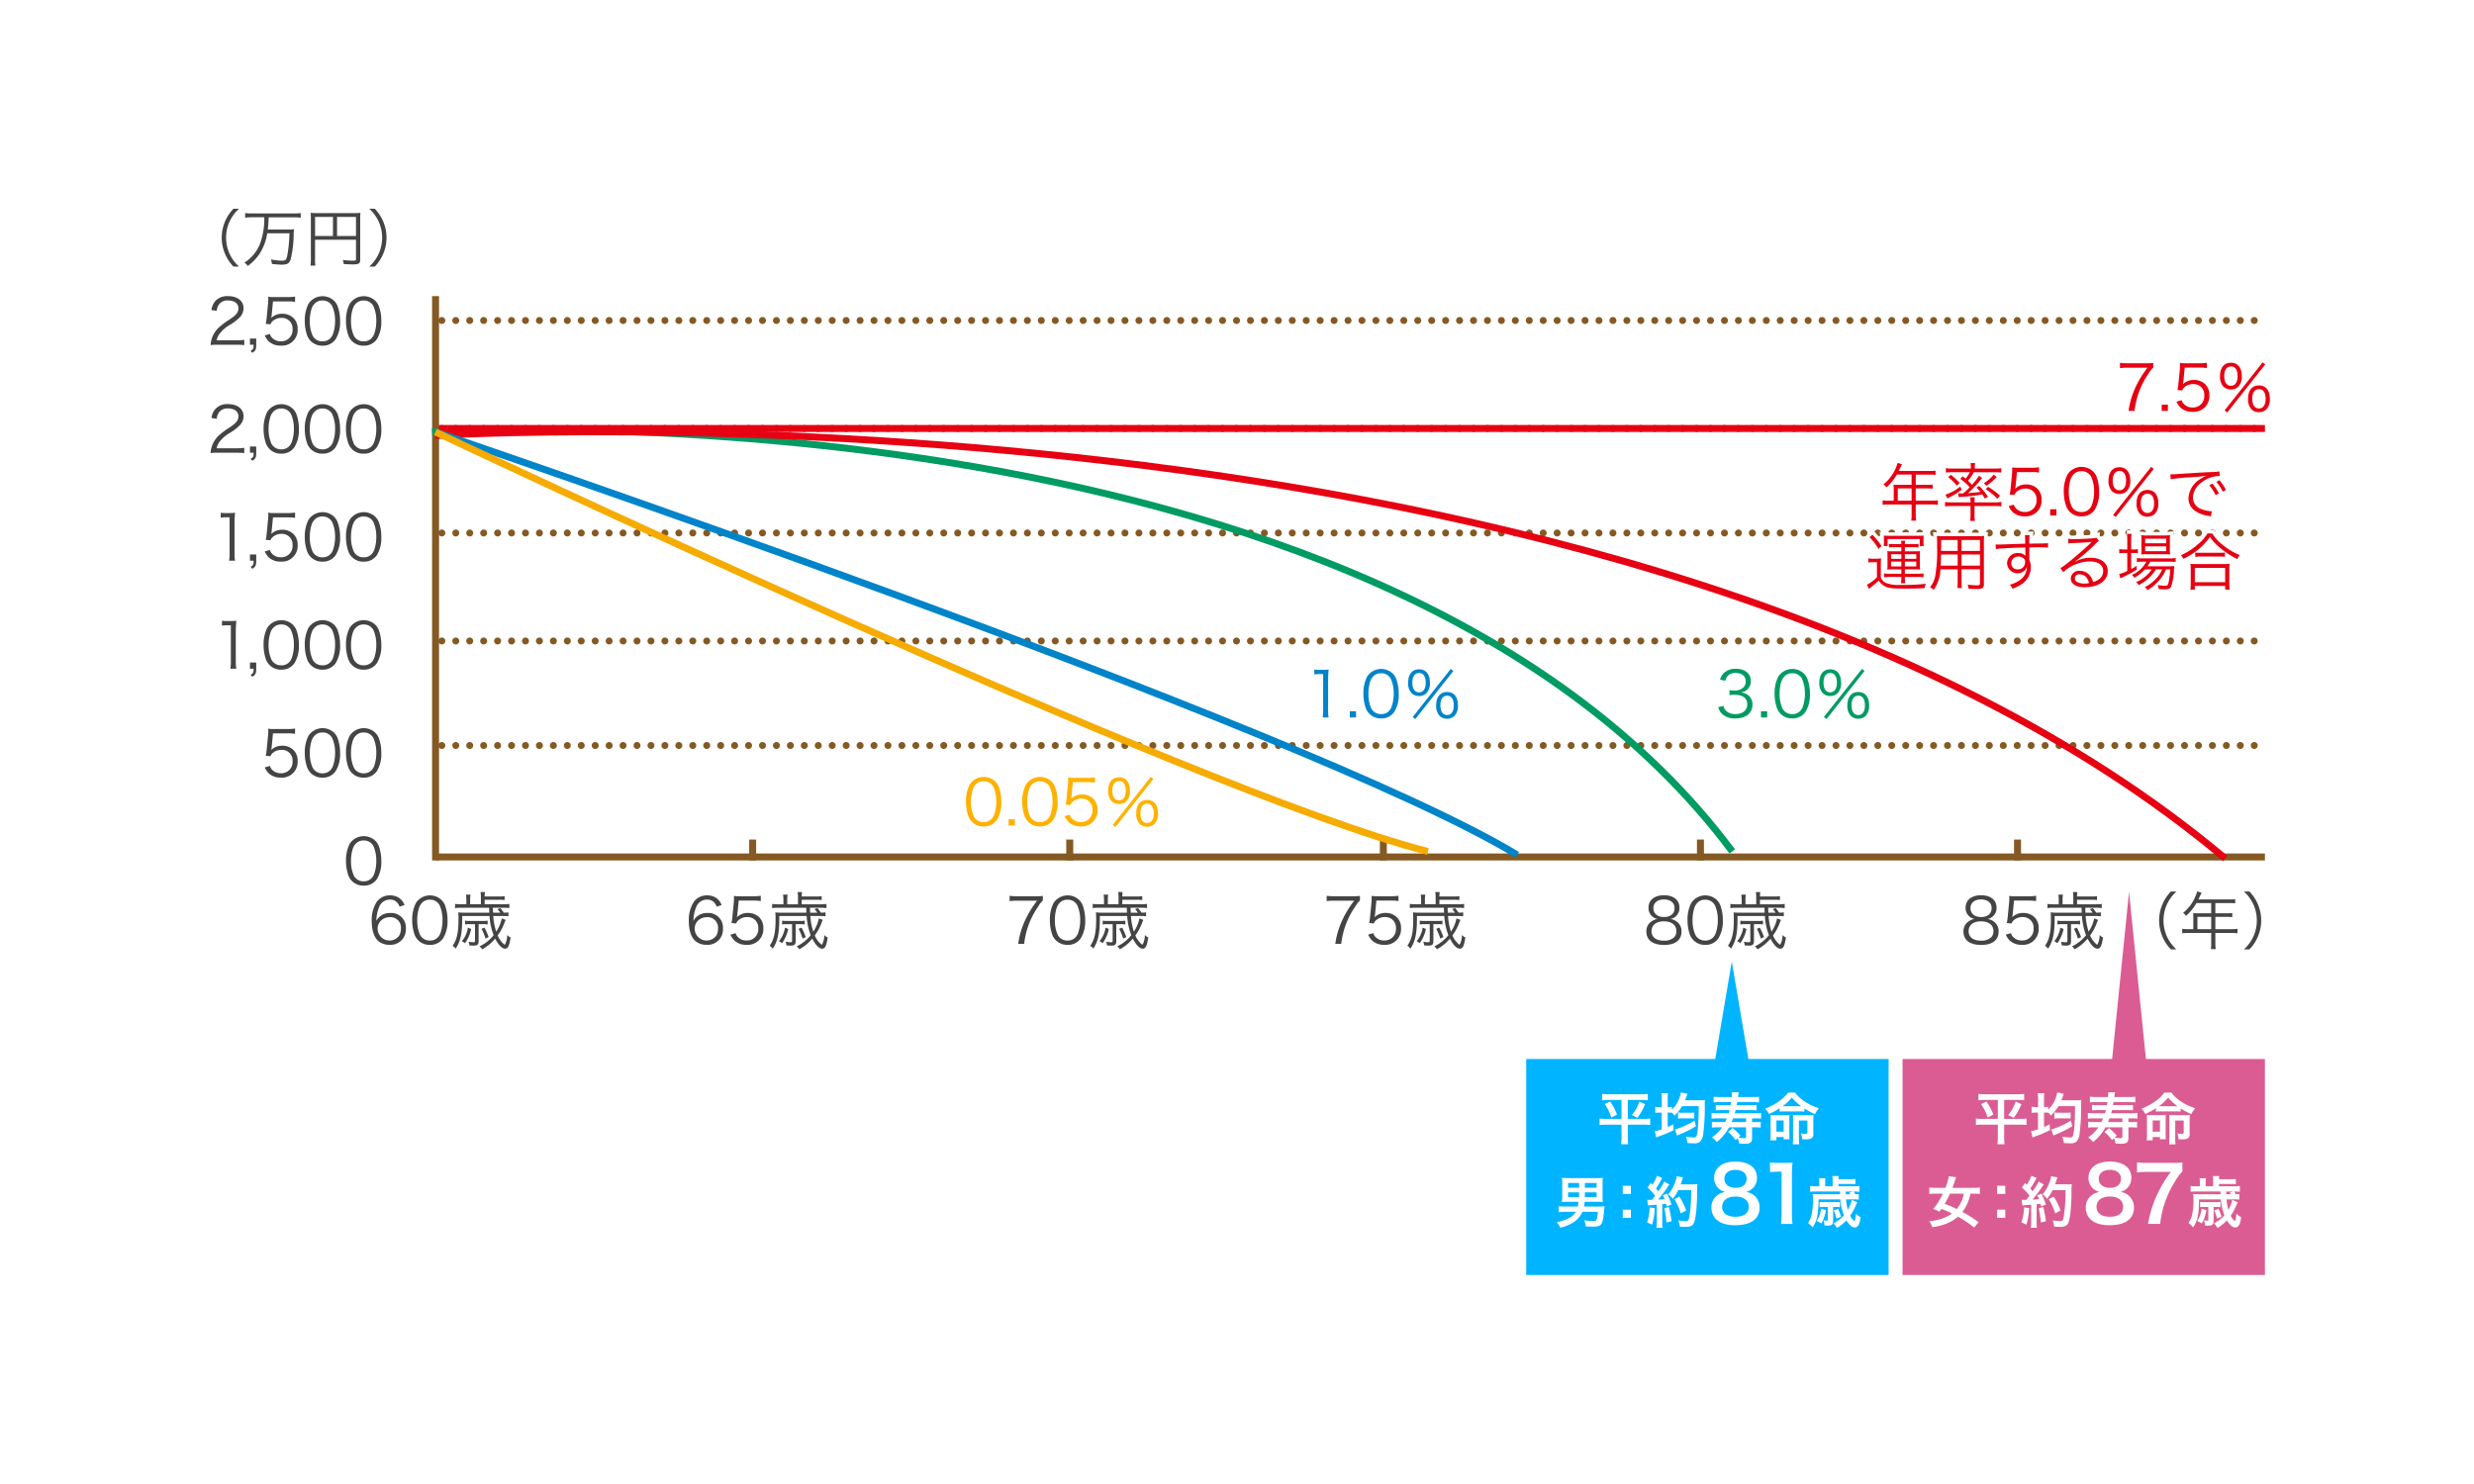<svg xmlns="http://www.w3.org/2000/svg" width="710" height="426" viewBox="0 0 710 426"><defs><style>.cls-1, .cls-10, .cls-16 { fill: #fff; } .cls-2 { fill: #855923; } .cls-3, .cls-5, .cls-6, .cls-7, .cls-8 { fill: none; } .cls-3 { stroke: #855923; stroke-linecap: round; stroke-dasharray: 0.001 4; } .cls-10, .cls-3, .cls-5, .cls-6, .cls-7, .cls-8 { stroke-width: 2px; } .cls-10, .cls-11, .cls-12, .cls-13, .cls-15, .cls-16, .cls-18, .cls-3, .cls-4, .cls-5, .cls-6, .cls-7, .cls-8, .cls-9 { fill-rule: evenodd; } .cls-4 { fill: #444; } .cls-5 { stroke: #009b63; } .cls-6 { stroke: #e60012; } .cls-7 { stroke: #0084c9; } .cls-8 { stroke: #f6ab00; } .cls-9 { fill: #e60012; } .cls-10 { stroke: #fff; } .cls-11 { fill: #009b63; } .cls-12 { fill: #0084c9; } .cls-13 { fill: #ffb100; } .cls-14, .cls-15 { fill: #db5c93; } .cls-17, .cls-18 { fill: #00b4ff; }</style></defs><path id="base" class="cls-1" d="M0 0h710v426h-710z"/><g id="line"><path id="長方形_2" class="cls-2" d="M124 85h2v162h-2z"/><path id="長方形_2-2" class="cls-2" d="M215 241h2v6h-2z"/><path id="長方形_2-3" class="cls-2" d="M306 241h2v6h-2z"/><path id="長方形_2-4" class="cls-2" d="M396 241h2v6h-2z"/><path id="長方形_2-5" class="cls-2" d="M487 241h2v6h-2z"/><path id="長方形_2-6" class="cls-2" d="M578 241h2v6h-2z"/><g id="dot"><path id="シェイプ_1" class="cls-3" d="M126.8 214h523.007"/><path id="シェイプ_1-2" class="cls-3" d="M126.8 184h523.007"/><path id="シェイプ_1-3" class="cls-3" d="M126.8 153h523.007"/><path id="シェイプ_1-4" class="cls-3" d="M126.8 123h523.007"/><path id="シェイプ_1-5" class="cls-3" d="M126.8 92h523.007"/></g><path id="line-2" class="cls-2" d="M125 245h525v2h-525z"/></g><g id="text"><path id="_年_" class="cls-4" d="M624.6 272.527a11.375 11.375 0 0 1-2.737-3.727 11.235 11.235 0 0 1 0-9.147 11.385 11.385 0 0 1 2.737-3.727h-1.6a12.134 12.134 0 0 0-2.5 3.871 11.786 11.786 0 0 0 0 8.859 12.123 12.123 0 0 0 2.5 3.871h1.6zm4.856-5.8h-1.369a12.447 12.447 0 0 1-1.818-.108v1.3a12.973 12.973 0 0 1 1.818-.108h6.5v2.971a8.013 8.013 0 0 1-.108 1.674h1.421a8.125 8.125 0 0 1-.127-1.674v-2.972h4.538a12.973 12.973 0 0 1 1.818.108v-1.3a12.11 12.11 0 0 1-1.818.108h-4.541v-3.526h3.277a13.032 13.032 0 0 1 1.585.072v-1.188a9.731 9.731 0 0 1-1.6.09h-3.262v-2.935h4.07a9.832 9.832 0 0 1 1.62.09v-1.224a9.441 9.441 0 0 1-1.62.09h-8.931l.684-1.459.234-.486-1.278-.36a7.157 7.157 0 0 1-.45 1.315 11.735 11.735 0 0 1-3.6 4.843 2.826 2.826 0 0 1 .864.864 14.8 14.8 0 0 0 2.989-3.673h4.231v2.935h-3.907c-.5 0-.9-.018-1.278-.054a9.978 9.978 0 0 1 .054 1.062v3.547zm1.17 0v-3.527h3.961v3.529h-3.961zm14.939 5.8a12.123 12.123 0 0 0 2.5-3.871 11.786 11.786 0 0 0 0-8.859 12.134 12.134 0 0 0-2.5-3.871h-1.6a11.213 11.213 0 0 1 2.736 3.727 11.235 11.235 0 0 1 0 9.147 11.2 11.2 0 0 1-2.736 3.727h1.6z"/><path id="_85歳" class="cls-4" d="M570.364 263.8a3.137 3.137 0 0 0 2.611-3.241c0-2.215-1.693-3.566-4.448-3.566-2.719 0-4.429 1.387-4.429 3.566a3.139 3.139 0 0 0 2.611 3.241 3.7 3.7 0 0 0-1.621.612 3.34 3.34 0 0 0-1.6 2.989c0 2.484 1.818 3.853 5.113 3.853 3.169 0 4.97-1.387 4.97-3.853a3.322 3.322 0 0 0-1.351-2.827 3.63 3.63 0 0 0-1.856-.774zm-1.837-5.6c1.855 0 3.043.954 3.043 2.467 0 1.6-1.134 2.574-3.025 2.574s-3.043-.972-3.043-2.574c-.002-1.5 1.189-2.467 3.025-2.467zm0 6.284c2.215 0 3.565 1.062 3.565 2.827a2.359 2.359 0 0 1-.684 1.782 4.062 4.062 0 0 1-2.9.936c-2.232 0-3.547-1.008-3.547-2.718.001-1.752 1.352-2.832 3.566-2.832zm9.468-5.96h4.231a12.488 12.488 0 0 1 2.106.144v-1.53a11.823 11.823 0 0 1-2.106.144h-3.709a12.249 12.249 0 0 1-1.909-.09 7.2 7.2 0 0 1 .036.774c0 .342-.018.558-.054 1.08l-.4 4.069a14.332 14.332 0 0 1-.27 1.855l1.35.126a2.305 2.305 0 0 1 .829-1.08 3.731 3.731 0 0 1 2.358-.757 3.021 3.021 0 0 1 3.151 3.277 3.213 3.213 0 0 1-3.367 3.439 3.352 3.352 0 0 1-2.557-1.062 2.732 2.732 0 0 1-.576-1.044l-1.476.432a5.6 5.6 0 0 0 1.134 1.692 4.867 4.867 0 0 0 3.439 1.225 4.492 4.492 0 0 0 4.862-4.754 4.182 4.182 0 0 0-1.207-3.169 4.517 4.517 0 0 0-3.241-1.224 4.379 4.379 0 0 0-3.151 1.242 5.182 5.182 0 0 0 .144-.81zm20.5 3.475c-.018-.324-.018-.324-.054-1.422h3.007a11.628 11.628 0 0 1 1.728.108v-1.207a11.04 11.04 0 0 1-1.71.108h-5.384v-1.3h4.16a9.124 9.124 0 0 1 1.566.09v-1.134a7.9 7.9 0 0 1-1.566.108h-4.16a10.851 10.851 0 0 1 .09-1.279h-1.272a9.231 9.231 0 0 1 .108 1.5v2.016h-3.079v-1.242a7.849 7.849 0 0 1 .108-1.531h-1.314a9.325 9.325 0 0 1 .108 1.513v1.26h-1.513a11.134 11.134 0 0 1-1.728-.108v1.207a11.368 11.368 0 0 1 1.71-.108h8.067c.036 1.08.036 1.08.054 1.422h-7.148a14.482 14.482 0 0 1-1.765-.09 17.66 17.66 0 0 1 .072 1.909c0 3.889-.45 5.905-1.692 7.67a3.9 3.9 0 0 1 .882.828c1.35-2.035 1.836-4.195 1.872-8.138v-1.225h7.851a17.927 17.927 0 0 0 1.17 5.51 11.59 11.59 0 0 1-4.033 3.2 3.939 3.939 0 0 1 .756.846 13.359 13.359 0 0 0 3.727-3.061c.937 1.837 1.963 2.881 2.827 2.881.846 0 1.206-.72 1.6-3.223a2.548 2.548 0 0 1-.991-.72 5.489 5.489 0 0 1-.666 2.809h-.036l-.144-.09a6.451 6.451 0 0 1-1.873-2.575 14.765 14.765 0 0 0 1.981-3.727 5.815 5.815 0 0 1 .324-.72l-1.135-.452a10.455 10.455 0 0 1-1.6 3.8 18.582 18.582 0 0 1-.846-4.484h2.719a10.21 10.21 0 0 1 1.638.09v-1.138a8.073 8.073 0 0 1-1.332.09 10.828 10.828 0 0 0-.99-1.314l-.829.306a8.109 8.109 0 0 1 .793 1.008h-2.053zm-5.185 3.295v4.806c0 .288-.127.379-.523.379a5.767 5.767 0 0 1-1.314-.163 5.073 5.073 0 0 1 .216 1.063 11.921 11.921 0 0 0 1.206.072c1.117 0 1.459-.306 1.459-1.3v-4.861h1.246a6.576 6.576 0 0 1 1.351.09v-1.1a7.82 7.82 0 0 1-1.369.09h-3.709a7.366 7.366 0 0 1-1.422-.09v1.1a7.714 7.714 0 0 1 1.422-.09h1.441zm1.872 1.332a15.42 15.42 0 0 1 1.152 2.809l.9-.432a21.294 21.294 0 0 0-1.189-2.719zm-3.907-.342a7.814 7.814 0 0 1-1.729 3.889 4.723 4.723 0 0 1 .883.595 10.612 10.612 0 0 0 1.782-4.088z"/><path id="_80歳" class="cls-4" d="M479.364 263.8a3.137 3.137 0 0 0 2.611-3.241c0-2.215-1.693-3.566-4.448-3.566-2.719 0-4.429 1.387-4.429 3.566a3.139 3.139 0 0 0 2.611 3.241 3.7 3.7 0 0 0-1.621.612 3.34 3.34 0 0 0-1.6 2.989c0 2.484 1.818 3.853 5.113 3.853 3.169 0 4.97-1.387 4.97-3.853a3.322 3.322 0 0 0-1.351-2.827 3.63 3.63 0 0 0-1.856-.774zm-1.837-5.6c1.855 0 3.043.954 3.043 2.467 0 1.6-1.134 2.574-3.025 2.574s-3.043-.972-3.043-2.574c-.002-1.5 1.189-2.467 3.025-2.467zm0 6.284c2.215 0 3.565 1.062 3.565 2.827a2.359 2.359 0 0 1-.684 1.782 4.062 4.062 0 0 1-2.9.936c-2.232 0-3.547-1.008-3.547-2.718.001-1.752 1.352-2.832 3.566-2.832zm11.826 6.752a4.4 4.4 0 0 0 3.817-1.891 9.382 9.382 0 0 0 1.261-5.2 12.4 12.4 0 0 0-.684-4.178 4.553 4.553 0 0 0-1.081-1.656 4.824 4.824 0 0 0-7.328.936 10.529 10.529 0 0 0-1.044 4.9 12.447 12.447 0 0 0 .684 4.159 4.517 4.517 0 0 0 4.375 2.925zm0-12.964a3.042 3.042 0 0 1 2.827 1.638 10.208 10.208 0 0 1 .81 4.2 11.175 11.175 0 0 1-.558 3.637 3.544 3.544 0 0 1-.846 1.4 3 3 0 0 1-2.215.846 3.069 3.069 0 0 1-2.791-1.566 9.951 9.951 0 0 1-.846-4.285 11.166 11.166 0 0 1 .558-3.637 3.66 3.66 0 0 1 .811-1.315 2.931 2.931 0 0 1 2.25-.923zm18.146 3.727c-.018-.324-.018-.324-.054-1.422h3.007a11.628 11.628 0 0 1 1.728.108v-1.207a11.04 11.04 0 0 1-1.71.108h-5.384v-1.3h4.16a9.124 9.124 0 0 1 1.566.09v-1.134a7.9 7.9 0 0 1-1.566.108h-4.16a10.851 10.851 0 0 1 .09-1.279h-1.276a9.231 9.231 0 0 1 .108 1.5v2.016h-3.079v-1.242a7.849 7.849 0 0 1 .108-1.531h-1.314a9.325 9.325 0 0 1 .108 1.513v1.26h-1.513a11.134 11.134 0 0 1-1.728-.108v1.207a11.368 11.368 0 0 1 1.71-.108h8.067c.036 1.08.036 1.08.054 1.422h-7.148a14.482 14.482 0 0 1-1.765-.09 17.66 17.66 0 0 1 .072 1.909c0 3.889-.45 5.905-1.692 7.67a3.9 3.9 0 0 1 .882.828c1.35-2.035 1.836-4.195 1.872-8.138v-1.225h7.851a17.927 17.927 0 0 0 1.17 5.51 11.59 11.59 0 0 1-4.033 3.2 3.939 3.939 0 0 1 .756.846 13.359 13.359 0 0 0 3.727-3.061c.937 1.837 1.963 2.881 2.827 2.881.846 0 1.206-.72 1.6-3.223a2.548 2.548 0 0 1-.991-.72 5.489 5.489 0 0 1-.666 2.809h-.036l-.144-.09a6.451 6.451 0 0 1-1.873-2.575 14.765 14.765 0 0 0 1.981-3.727 5.815 5.815 0 0 1 .324-.72l-1.135-.452a10.455 10.455 0 0 1-1.6 3.8 18.582 18.582 0 0 1-.846-4.484h2.719a10.21 10.21 0 0 1 1.638.09v-1.138a8.073 8.073 0 0 1-1.332.09 10.828 10.828 0 0 0-.99-1.314l-.829.306a8.109 8.109 0 0 1 .793 1.008h-2.053zm-5.185 3.295v4.806c0 .288-.127.379-.523.379a5.767 5.767 0 0 1-1.314-.163 5.073 5.073 0 0 1 .216 1.063 11.921 11.921 0 0 0 1.206.072c1.117 0 1.459-.306 1.459-1.3v-4.861h1.242a6.576 6.576 0 0 1 1.351.09v-1.1a7.82 7.82 0 0 1-1.369.09h-3.709a7.366 7.366 0 0 1-1.422-.09v1.1a7.714 7.714 0 0 1 1.422-.09h1.441zm1.872 1.332a15.42 15.42 0 0 1 1.152 2.809l.9-.432a21.294 21.294 0 0 0-1.189-2.719zm-3.907-.342a7.814 7.814 0 0 1-1.729 3.889 4.723 4.723 0 0 1 .883.595 10.612 10.612 0 0 0 1.782-4.088z"/><path id="_75歳" class="cls-4" d="M390.281 257.187a15.745 15.745 0 0 1-2.089.09h-5.4a14.1 14.1 0 0 1-2.052-.126v1.53a13.838 13.838 0 0 1 2.034-.126h5.852a29.3 29.3 0 0 0-3.241 5.222 23.678 23.678 0 0 0-2.178 7.184h1.71a23.152 23.152 0 0 1 4.033-10.732 7.023 7.023 0 0 1 1.333-1.728v-1.314zm4.719 1.332h4.231a12.488 12.488 0 0 1 2.106.144v-1.53a11.823 11.823 0 0 1-2.106.144h-3.709a12.249 12.249 0 0 1-1.909-.09 7.2 7.2 0 0 1 .036.774c0 .342-.018.558-.054 1.08l-.4 4.069a14.332 14.332 0 0 1-.27 1.855l1.35.126a2.305 2.305 0 0 1 .829-1.08 3.731 3.731 0 0 1 2.358-.757 3.021 3.021 0 0 1 3.151 3.277 3.213 3.213 0 0 1-3.367 3.439 3.352 3.352 0 0 1-2.557-1.062 2.732 2.732 0 0 1-.576-1.044l-1.476.432a5.6 5.6 0 0 0 1.134 1.692 4.867 4.867 0 0 0 3.439 1.225 4.492 4.492 0 0 0 4.862-4.754 4.182 4.182 0 0 0-1.207-3.169 4.517 4.517 0 0 0-3.241-1.224 4.379 4.379 0 0 0-3.151 1.242 5.182 5.182 0 0 0 .144-.81zm20.5 3.475c-.018-.324-.018-.324-.054-1.422h3.007a11.628 11.628 0 0 1 1.728.108v-1.207a11.04 11.04 0 0 1-1.71.108h-5.384v-1.3h4.16a9.124 9.124 0 0 1 1.566.09v-1.134a7.9 7.9 0 0 1-1.566.108h-4.16a10.851 10.851 0 0 1 .09-1.279h-1.277a9.231 9.231 0 0 1 .108 1.5v2.016h-3.079v-1.242a7.849 7.849 0 0 1 .108-1.531h-1.314a9.325 9.325 0 0 1 .108 1.513v1.26h-1.513a11.134 11.134 0 0 1-1.728-.108v1.207a11.368 11.368 0 0 1 1.71-.108h8.067c.036 1.08.036 1.08.054 1.422h-7.148a14.482 14.482 0 0 1-1.765-.09 17.66 17.66 0 0 1 .072 1.909c0 3.889-.45 5.905-1.692 7.67a3.9 3.9 0 0 1 .882.828c1.35-2.035 1.836-4.195 1.872-8.138v-1.225h7.851a17.927 17.927 0 0 0 1.17 5.51 11.59 11.59 0 0 1-4.033 3.2 3.939 3.939 0 0 1 .756.846 13.359 13.359 0 0 0 3.727-3.061c.937 1.837 1.963 2.881 2.827 2.881.846 0 1.206-.72 1.6-3.223a2.548 2.548 0 0 1-.991-.72 5.489 5.489 0 0 1-.666 2.809h-.036l-.144-.09a6.451 6.451 0 0 1-1.873-2.575 14.765 14.765 0 0 0 1.981-3.727 5.815 5.815 0 0 1 .324-.72l-1.135-.447a10.455 10.455 0 0 1-1.6 3.8 18.582 18.582 0 0 1-.846-4.484h2.719a10.21 10.21 0 0 1 1.638.09v-1.138a8.073 8.073 0 0 1-1.332.09 10.828 10.828 0 0 0-.99-1.314l-.829.306a8.109 8.109 0 0 1 .793 1.008h-2.053zm-5.185 3.295v4.811c0 .288-.127.379-.523.379a5.767 5.767 0 0 1-1.314-.163 5.073 5.073 0 0 1 .216 1.063 11.921 11.921 0 0 0 1.206.072c1.117 0 1.459-.306 1.459-1.3v-4.861h1.241a6.576 6.576 0 0 1 1.351.09v-1.1a7.82 7.82 0 0 1-1.369.09h-3.709a7.366 7.366 0 0 1-1.422-.09v1.1a7.714 7.714 0 0 1 1.422-.09h1.441zm1.872 1.332a15.42 15.42 0 0 1 1.152 2.809l.9-.432a21.294 21.294 0 0 0-1.189-2.719zm-3.907-.342a7.814 7.814 0 0 1-1.729 3.889 4.723 4.723 0 0 1 .883.595 10.612 10.612 0 0 0 1.782-4.088z"/><path id="_70歳" class="cls-4" d="M299.281 257.187a15.745 15.745 0 0 1-2.089.09h-5.4a14.1 14.1 0 0 1-2.052-.126v1.53a13.838 13.838 0 0 1 2.034-.126h5.852a29.3 29.3 0 0 0-3.241 5.222 23.678 23.678 0 0 0-2.178 7.184h1.71a23.152 23.152 0 0 1 4.033-10.732 7.023 7.023 0 0 1 1.333-1.728v-1.314zm7.072 14.044a4.4 4.4 0 0 0 3.817-1.891 9.382 9.382 0 0 0 1.261-5.2 12.4 12.4 0 0 0-.684-4.178 4.553 4.553 0 0 0-1.081-1.656 4.824 4.824 0 0 0-7.328.936 10.529 10.529 0 0 0-1.044 4.9 12.447 12.447 0 0 0 .684 4.159 4.517 4.517 0 0 0 4.375 2.93zm0-12.964a3.042 3.042 0 0 1 2.827 1.638 10.208 10.208 0 0 1 .81 4.2 11.175 11.175 0 0 1-.558 3.637 3.544 3.544 0 0 1-.846 1.4 3 3 0 0 1-2.215.846 3.069 3.069 0 0 1-2.791-1.566 9.951 9.951 0 0 1-.846-4.285 11.166 11.166 0 0 1 .558-3.637 3.66 3.66 0 0 1 .811-1.315 2.931 2.931 0 0 1 2.25-.918zm18.146 3.727c-.018-.324-.018-.324-.054-1.422h3.007a11.628 11.628 0 0 1 1.728.108v-1.207a11.04 11.04 0 0 1-1.71.108h-5.384v-1.3h4.16a9.124 9.124 0 0 1 1.566.09v-1.134a7.9 7.9 0 0 1-1.566.108h-4.16a10.851 10.851 0 0 1 .09-1.279h-1.276a9.231 9.231 0 0 1 .108 1.5v2.016h-3.079v-1.242a7.849 7.849 0 0 1 .108-1.531h-1.314a9.325 9.325 0 0 1 .108 1.513v1.26h-1.513a11.134 11.134 0 0 1-1.728-.108v1.207a11.368 11.368 0 0 1 1.71-.108h8.067c.036 1.08.036 1.08.054 1.422h-7.148a14.482 14.482 0 0 1-1.765-.09 17.66 17.66 0 0 1 .072 1.909c0 3.889-.45 5.905-1.692 7.67a3.9 3.9 0 0 1 .882.828c1.35-2.035 1.836-4.195 1.872-8.138v-1.225h7.851a17.927 17.927 0 0 0 1.17 5.51 11.59 11.59 0 0 1-4.033 3.2 3.939 3.939 0 0 1 .756.846 13.359 13.359 0 0 0 3.727-3.061c.937 1.837 1.963 2.881 2.827 2.881.846 0 1.206-.72 1.6-3.223a2.548 2.548 0 0 1-.991-.72 5.489 5.489 0 0 1-.666 2.809h-.036l-.144-.09a6.451 6.451 0 0 1-1.873-2.575 14.765 14.765 0 0 0 1.981-3.727 5.815 5.815 0 0 1 .324-.72l-1.135-.447a10.455 10.455 0 0 1-1.6 3.8 18.582 18.582 0 0 1-.846-4.484h2.719a10.21 10.21 0 0 1 1.638.09v-1.138a8.073 8.073 0 0 1-1.332.09 10.828 10.828 0 0 0-.99-1.314l-.829.306a8.109 8.109 0 0 1 .793 1.008h-2.053zm-5.185 3.295v4.811c0 .288-.127.379-.523.379a5.767 5.767 0 0 1-1.314-.163 5.073 5.073 0 0 1 .216 1.063 11.921 11.921 0 0 0 1.206.072c1.117 0 1.459-.306 1.459-1.3v-4.861h1.242a6.576 6.576 0 0 1 1.351.09v-1.1a7.82 7.82 0 0 1-1.369.09h-3.709a7.366 7.366 0 0 1-1.422-.09v1.1a7.714 7.714 0 0 1 1.422-.09h1.441zm1.872 1.332a15.42 15.42 0 0 1 1.152 2.809l.9-.432a21.294 21.294 0 0 0-1.189-2.719zm-3.907-.342a7.814 7.814 0 0 1-1.729 3.889 4.723 4.723 0 0 1 .883.595 10.612 10.612 0 0 0 1.782-4.088z"/><path id="_65歳" class="cls-4" d="M207.1 259.8a4.579 4.579 0 0 0-1.513-2.016 4.769 4.769 0 0 0-2.737-.756 4.523 4.523 0 0 0-3.8 1.962 9.607 9.607 0 0 0-1.368 5.438c0 2.556.648 4.573 1.818 5.653a4.838 4.838 0 0 0 3.259 1.135 4.4 4.4 0 0 0 4.718-4.628 4.186 4.186 0 0 0-4.52-4.5 4.283 4.283 0 0 0-3.043 1.1 3.78 3.78 0 0 0-.9 1.153 10.131 10.131 0 0 1 .756-3.871 3.287 3.287 0 0 1 3.115-2.233 2.746 2.746 0 0 1 2.143.9 3.426 3.426 0 0 1 .63 1.134zm-1.045 6.824a3.886 3.886 0 0 1-.468 1.909 3.414 3.414 0 0 1-6.212-1.927 3.147 3.147 0 0 1 .9-2.286 3.638 3.638 0 0 1 2.484-1.027 3.007 3.007 0 0 1 3.297 3.328zm5.939-8.1h4.231a12.488 12.488 0 0 1 2.106.144v-1.53a11.823 11.823 0 0 1-2.106.144h-3.709a12.249 12.249 0 0 1-1.909-.09 7.2 7.2 0 0 1 .036.774c0 .342-.018.558-.054 1.08l-.4 4.069a14.332 14.332 0 0 1-.27 1.855l1.35.126a2.305 2.305 0 0 1 .829-1.08 3.731 3.731 0 0 1 2.358-.757 3.021 3.021 0 0 1 3.151 3.277 3.213 3.213 0 0 1-3.367 3.439 3.352 3.352 0 0 1-2.557-1.062 2.732 2.732 0 0 1-.576-1.044l-1.476.432a5.6 5.6 0 0 0 1.134 1.692 4.867 4.867 0 0 0 3.439 1.225 4.492 4.492 0 0 0 4.862-4.754 4.182 4.182 0 0 0-1.207-3.169 4.517 4.517 0 0 0-3.241-1.224 4.379 4.379 0 0 0-3.151 1.242 5.182 5.182 0 0 0 .144-.81zm20.5 3.475c-.018-.324-.018-.324-.054-1.422h3.007a11.628 11.628 0 0 1 1.728.108v-1.207a11.04 11.04 0 0 1-1.71.108h-5.384v-1.3h4.16a9.124 9.124 0 0 1 1.566.09v-1.134a7.9 7.9 0 0 1-1.566.108h-4.16a10.851 10.851 0 0 1 .09-1.279h-1.271a9.231 9.231 0 0 1 .108 1.5v2.016h-3.079v-1.242a7.849 7.849 0 0 1 .108-1.531h-1.314a9.325 9.325 0 0 1 .108 1.513v1.26h-1.513a11.134 11.134 0 0 1-1.728-.108v1.207a11.368 11.368 0 0 1 1.71-.108h8.067c.036 1.08.036 1.08.054 1.422h-7.148a14.482 14.482 0 0 1-1.765-.09 17.66 17.66 0 0 1 .072 1.909c0 3.889-.45 5.905-1.692 7.67a3.9 3.9 0 0 1 .882.828c1.35-2.035 1.836-4.195 1.872-8.138v-1.225h7.851a17.927 17.927 0 0 0 1.17 5.51 11.59 11.59 0 0 1-4.033 3.2 3.939 3.939 0 0 1 .756.846 13.359 13.359 0 0 0 3.727-3.061c.937 1.837 1.963 2.881 2.827 2.881.846 0 1.206-.72 1.6-3.223a2.548 2.548 0 0 1-.991-.72 5.489 5.489 0 0 1-.666 2.809h-.036l-.144-.09a6.451 6.451 0 0 1-1.873-2.575 14.765 14.765 0 0 0 1.981-3.727 5.815 5.815 0 0 1 .324-.72l-1.135-.452a10.455 10.455 0 0 1-1.6 3.8 18.582 18.582 0 0 1-.846-4.484h2.719a10.21 10.21 0 0 1 1.638.09v-1.138a8.073 8.073 0 0 1-1.332.09 10.828 10.828 0 0 0-.99-1.314l-.829.306a8.109 8.109 0 0 1 .793 1.008h-2.053zm-5.185 3.295v4.806c0 .288-.127.379-.523.379a5.767 5.767 0 0 1-1.314-.163 5.073 5.073 0 0 1 .216 1.063 11.921 11.921 0 0 0 1.206.072c1.117 0 1.459-.306 1.459-1.3v-4.861h1.247a6.576 6.576 0 0 1 1.351.09v-1.1a7.82 7.82 0 0 1-1.369.09h-3.709a7.366 7.366 0 0 1-1.422-.09v1.1a7.714 7.714 0 0 1 1.422-.09h1.441zm1.872 1.332a15.42 15.42 0 0 1 1.152 2.809l.9-.432a21.294 21.294 0 0 0-1.189-2.719zm-3.907-.342a7.814 7.814 0 0 1-1.729 3.889 4.723 4.723 0 0 1 .883.595 10.612 10.612 0 0 0 1.782-4.088z"/><path id="_60歳" class="cls-4" d="M116.1 259.8a4.579 4.579 0 0 0-1.513-2.016 4.769 4.769 0 0 0-2.737-.756 4.523 4.523 0 0 0-3.8 1.962 9.607 9.607 0 0 0-1.368 5.438c0 2.556.648 4.573 1.818 5.653a4.838 4.838 0 0 0 3.259 1.135 4.4 4.4 0 0 0 4.718-4.628 4.186 4.186 0 0 0-4.52-4.5 4.283 4.283 0 0 0-3.043 1.1 3.78 3.78 0 0 0-.9 1.153 10.131 10.131 0 0 1 .756-3.871 3.287 3.287 0 0 1 3.115-2.233 2.746 2.746 0 0 1 2.143.9 3.426 3.426 0 0 1 .63 1.134zm-1.045 6.824a3.886 3.886 0 0 1-.468 1.909 3.414 3.414 0 0 1-6.212-1.927 3.147 3.147 0 0 1 .9-2.286 3.638 3.638 0 0 1 2.484-1.027 3.007 3.007 0 0 1 3.297 3.328zm8.3 4.61a4.4 4.4 0 0 0 3.817-1.891 9.382 9.382 0 0 0 1.261-5.2 12.4 12.4 0 0 0-.684-4.178 4.553 4.553 0 0 0-1.081-1.656 4.824 4.824 0 0 0-7.328.936 10.529 10.529 0 0 0-1.044 4.9 12.447 12.447 0 0 0 .684 4.159 4.517 4.517 0 0 0 4.373 2.927zm0-12.964a3.042 3.042 0 0 1 2.827 1.638 10.208 10.208 0 0 1 .81 4.2 11.175 11.175 0 0 1-.558 3.637 3.544 3.544 0 0 1-.846 1.4 3 3 0 0 1-2.215.846 3.069 3.069 0 0 1-2.791-1.566 9.951 9.951 0 0 1-.846-4.285 11.166 11.166 0 0 1 .558-3.637 3.66 3.66 0 0 1 .811-1.315 2.931 2.931 0 0 1 2.248-.921zm18.146 3.727c-.018-.324-.018-.324-.054-1.422h3.007a11.628 11.628 0 0 1 1.728.108v-1.207a11.04 11.04 0 0 1-1.71.108h-5.384v-1.3h4.16a9.124 9.124 0 0 1 1.566.09v-1.134a7.9 7.9 0 0 1-1.566.108h-4.16a10.851 10.851 0 0 1 .09-1.279h-1.278a9.231 9.231 0 0 1 .108 1.5v2.016h-3.079v-1.242a7.849 7.849 0 0 1 .108-1.531h-1.314a9.325 9.325 0 0 1 .108 1.513v1.26h-1.513a11.134 11.134 0 0 1-1.728-.108v1.207a11.368 11.368 0 0 1 1.71-.108h8.067c.036 1.08.036 1.08.054 1.422h-7.148a14.482 14.482 0 0 1-1.765-.09 17.66 17.66 0 0 1 .072 1.909c0 3.889-.45 5.905-1.692 7.67a3.9 3.9 0 0 1 .882.828c1.35-2.035 1.836-4.195 1.872-8.138v-1.225h7.851a17.927 17.927 0 0 0 1.17 5.51 11.59 11.59 0 0 1-4.033 3.2 3.939 3.939 0 0 1 .756.846 13.359 13.359 0 0 0 3.727-3.061c.937 1.837 1.963 2.881 2.827 2.881.846 0 1.206-.72 1.6-3.223a2.548 2.548 0 0 1-.991-.72 5.489 5.489 0 0 1-.666 2.809h-.036l-.144-.09a6.451 6.451 0 0 1-1.873-2.575 14.765 14.765 0 0 0 1.981-3.727 5.815 5.815 0 0 1 .324-.72l-1.135-.45a10.455 10.455 0 0 1-1.6 3.8 18.582 18.582 0 0 1-.846-4.484h2.719a10.21 10.21 0 0 1 1.638.09v-1.138a8.073 8.073 0 0 1-1.332.09 10.828 10.828 0 0 0-.99-1.314l-.829.306a8.109 8.109 0 0 1 .793 1.008h-2.053zm-5.185 3.295v4.808c0 .288-.127.379-.523.379a5.767 5.767 0 0 1-1.314-.163 5.073 5.073 0 0 1 .216 1.063 11.921 11.921 0 0 0 1.206.072c1.117 0 1.459-.306 1.459-1.3v-4.861h1.24a6.576 6.576 0 0 1 1.351.09v-1.1a7.82 7.82 0 0 1-1.369.09h-3.709a7.366 7.366 0 0 1-1.422-.09v1.1a7.714 7.714 0 0 1 1.422-.09h1.441zm1.872 1.332a15.42 15.42 0 0 1 1.152 2.809l.9-.432a21.294 21.294 0 0 0-1.189-2.719zm-3.907-.342a7.814 7.814 0 0 1-1.729 3.889 4.723 4.723 0 0 1 .883.595 10.612 10.612 0 0 0 1.782-4.088z"/></g><g id="text-2"><path id="_2_500" class="cls-4" d="M67.887 98.961a20.254 20.254 0 0 1 2.215.108v-1.513a15.707 15.707 0 0 1-2.2.126h-5.741a5.044 5.044 0 0 1 1.026-2.089 9.8 9.8 0 0 1 2.593-2.215 14.19 14.19 0 0 0 3.061-2.323 3.758 3.758 0 0 0 1.059-2.555c0-2.125-1.747-3.493-4.465-3.493a4.6 4.6 0 0 0-3.619 1.386 4.9 4.9 0 0 0-1.134 2.593l1.518.252a3.643 3.643 0 0 1 .63-1.819 2.978 2.978 0 0 1 2.611-1.17c1.837 0 2.989.882 2.989 2.251 0 1.1-.594 1.891-2.377 3.1a24.438 24.438 0 0 0-2.753 1.977 7.9 7.9 0 0 0-2.341 3.1 8.268 8.268 0 0 0-.522 2.377 12.9 12.9 0 0 1 1.981-.09h5.474zm5.65-1.783h-1.8v1.783h1.044c0 1.116-.126 1.386-.864 1.728l.486.594c.918-.558 1.134-.99 1.134-2.322v-1.783zm4.806-10.659h4.231a12.5 12.5 0 0 1 2.107.144v-1.53a11.821 11.821 0 0 1-2.107.144h-3.709a12.25 12.25 0 0 1-1.909-.09 7.188 7.188 0 0 1 .036.774c0 .342-.018.558-.054 1.08l-.4 4.069a14.331 14.331 0 0 1-.27 1.855l1.35.126a2.311 2.311 0 0 1 .828-1.08 3.737 3.737 0 0 1 2.359-.756 3.021 3.021 0 0 1 3.151 3.277 3.214 3.214 0 0 1-3.367 3.439 3.349 3.349 0 0 1-2.557-1.062 2.733 2.733 0 0 1-.576-1.044l-1.476.432a5.6 5.6 0 0 0 1.134 1.692 4.87 4.87 0 0 0 3.439 1.224 4.491 4.491 0 0 0 4.861-4.753 4.179 4.179 0 0 0-1.206-3.169 4.517 4.517 0 0 0-3.241-1.224 4.376 4.376 0 0 0-3.151 1.242 5.187 5.187 0 0 0 .144-.81zm14.185 12.712a4.4 4.4 0 0 0 3.817-1.891 9.39 9.39 0 0 0 1.26-5.2 12.393 12.393 0 0 0-.684-4.177 4.536 4.536 0 0 0-1.08-1.657 4.824 4.824 0 0 0-7.328.936 10.526 10.526 0 0 0-1.044 4.9 12.441 12.441 0 0 0 .684 4.159 4.516 4.516 0 0 0 4.375 2.93zm0-12.964a3.042 3.042 0 0 1 2.827 1.638 10.2 10.2 0 0 1 .81 4.2 11.165 11.165 0 0 1-.558 3.637 3.544 3.544 0 0 1-.846 1.4 3 3 0 0 1-2.215.846 3.067 3.067 0 0 1-2.791-1.567 9.95 9.95 0 0 1-.846-4.285 11.168 11.168 0 0 1 .558-3.637 3.676 3.676 0 0 1 .81-1.314 2.931 2.931 0 0 1 2.251-.918zm11.825 12.964a4.4 4.4 0 0 0 3.818-1.891 9.392 9.392 0 0 0 1.26-5.2 12.4 12.4 0 0 0-.684-4.177 4.528 4.528 0 0 0-1.081-1.657 4.823 4.823 0 0 0-7.328.936 10.53 10.53 0 0 0-1.044 4.9 12.439 12.439 0 0 0 .684 4.159 4.514 4.514 0 0 0 4.375 2.93zm0-12.964a3.042 3.042 0 0 1 2.827 1.638 10.2 10.2 0 0 1 .811 4.2 11.144 11.144 0 0 1-.559 3.637 3.545 3.545 0 0 1-.846 1.4 3 3 0 0 1-2.215.846 3.066 3.066 0 0 1-2.79-1.567 9.95 9.95 0 0 1-.847-4.285 11.144 11.144 0 0 1 .559-3.637 3.677 3.677 0 0 1 .81-1.314 2.93 2.93 0 0 1 2.25-.918z"/><path id="_2_000" class="cls-4" d="M67.887 129.961a20.254 20.254 0 0 1 2.215.108v-1.513a15.724 15.724 0 0 1-2.2.126h-5.741a5.042 5.042 0 0 1 1.026-2.088 9.783 9.783 0 0 1 2.593-2.215 14.18 14.18 0 0 0 3.061-2.323 3.756 3.756 0 0 0 1.059-2.556c0-2.125-1.747-3.493-4.465-3.493a4.6 4.6 0 0 0-3.619 1.386 4.894 4.894 0 0 0-1.134 2.593l1.513.252a3.642 3.642 0 0 1 .63-1.819 2.978 2.978 0 0 1 2.611-1.17c1.837 0 2.989.882 2.989 2.251 0 1.1-.594 1.89-2.377 3.1a24.528 24.528 0 0 0-2.755 1.981 7.9 7.9 0 0 0-2.341 3.1 8.264 8.264 0 0 0-.522 2.377 12.9 12.9 0 0 1 1.981-.09h5.474zm5.65-1.783h-1.8v1.783h1.044c0 1.116-.126 1.386-.864 1.728l.486.594c.918-.558 1.134-.99 1.134-2.322v-1.783zm7.165 2.053a4.4 4.4 0 0 0 3.817-1.891 9.389 9.389 0 0 0 1.26-5.2 12.4 12.4 0 0 0-.684-4.178 4.538 4.538 0 0 0-1.08-1.656 4.825 4.825 0 0 0-7.328.936 10.526 10.526 0 0 0-1.044 4.9 12.442 12.442 0 0 0 .684 4.159 4.518 4.518 0 0 0 4.373 2.93zm0-12.964a3.043 3.043 0 0 1 2.827 1.638 10.206 10.206 0 0 1 .81 4.2 11.172 11.172 0 0 1-.558 3.637 3.545 3.545 0 0 1-.846 1.4 3 3 0 0 1-2.215.846 3.067 3.067 0 0 1-2.791-1.566 9.95 9.95 0 0 1-.846-4.285 11.161 11.161 0 0 1 .558-3.637 3.67 3.67 0 0 1 .81-1.315 2.932 2.932 0 0 1 2.249-.918zm11.826 12.964a4.4 4.4 0 0 0 3.817-1.891 9.389 9.389 0 0 0 1.26-5.2 12.4 12.4 0 0 0-.684-4.178 4.535 4.535 0 0 0-1.08-1.656 4.825 4.825 0 0 0-7.328.936 10.526 10.526 0 0 0-1.044 4.9 12.444 12.444 0 0 0 .684 4.159 4.518 4.518 0 0 0 4.375 2.93zm0-12.964a3.043 3.043 0 0 1 2.827 1.638 10.206 10.206 0 0 1 .81 4.2 11.169 11.169 0 0 1-.558 3.637 3.543 3.543 0 0 1-.846 1.4 3 3 0 0 1-2.215.846 3.067 3.067 0 0 1-2.791-1.566 9.949 9.949 0 0 1-.846-4.285 11.163 11.163 0 0 1 .558-3.637 3.67 3.67 0 0 1 .81-1.315 2.932 2.932 0 0 1 2.251-.918zm11.825 12.964a4.4 4.4 0 0 0 3.818-1.891 9.391 9.391 0 0 0 1.26-5.2 12.4 12.4 0 0 0-.684-4.178 4.527 4.527 0 0 0-1.081-1.656 4.824 4.824 0 0 0-7.328.936 10.53 10.53 0 0 0-1.044 4.9 12.442 12.442 0 0 0 .684 4.159 4.516 4.516 0 0 0 4.375 2.93zm0-12.964a3.042 3.042 0 0 1 2.827 1.638 10.207 10.207 0 0 1 .811 4.2 11.148 11.148 0 0 1-.559 3.637 3.544 3.544 0 0 1-.846 1.4 3 3 0 0 1-2.215.846 3.066 3.066 0 0 1-2.79-1.566 9.95 9.95 0 0 1-.847-4.285 11.139 11.139 0 0 1 .559-3.637 3.671 3.671 0 0 1 .81-1.315 2.931 2.931 0 0 1 2.25-.918z"/><path id="_1_500" class="cls-4" d="M63.349 148.609a10.886 10.886 0 0 1 1.566-.108h.972v10.425a11.374 11.374 0 0 1-.144 2.035h1.71a11.5 11.5 0 0 1-.144-2.035v-8.751a29.535 29.535 0 0 1 .162-2.988 10.256 10.256 0 0 1-1.495.09h-1.133a8.721 8.721 0 0 1-1.494-.09v1.422zm10.188 10.569h-1.8v1.783h1.044c0 1.116-.126 1.386-.864 1.728l.486.594c.918-.558 1.134-.99 1.134-2.322v-1.783zm4.806-10.659h4.231a12.494 12.494 0 0 1 2.107.144v-1.53a11.829 11.829 0 0 1-2.107.144h-3.709a12.25 12.25 0 0 1-1.909-.09 7.2 7.2 0 0 1 .036.774c0 .342-.018.558-.054 1.08l-.4 4.069a14.314 14.314 0 0 1-.27 1.855l1.35.126a2.309 2.309 0 0 1 .828-1.08 3.733 3.733 0 0 1 2.359-.757 3.022 3.022 0 0 1 3.151 3.277 3.213 3.213 0 0 1-3.367 3.439 3.349 3.349 0 0 1-2.557-1.062 2.73 2.73 0 0 1-.576-1.044l-1.477.432a5.6 5.6 0 0 0 1.134 1.692 4.867 4.867 0 0 0 3.439 1.225 4.492 4.492 0 0 0 4.862-4.754 4.181 4.181 0 0 0-1.206-3.169 4.518 4.518 0 0 0-3.241-1.224 4.376 4.376 0 0 0-3.151 1.242 5.182 5.182 0 0 0 .144-.81zm14.185 12.712a4.4 4.4 0 0 0 3.817-1.891 9.388 9.388 0 0 0 1.26-5.2 12.4 12.4 0 0 0-.684-4.178 4.538 4.538 0 0 0-1.08-1.656 4.825 4.825 0 0 0-7.328.936 10.526 10.526 0 0 0-1.044 4.9 12.444 12.444 0 0 0 .684 4.159 4.518 4.518 0 0 0 4.375 2.93zm0-12.964a3.043 3.043 0 0 1 2.827 1.638 10.2 10.2 0 0 1 .81 4.2 11.172 11.172 0 0 1-.558 3.637 3.543 3.543 0 0 1-.846 1.4 3 3 0 0 1-2.215.846 3.067 3.067 0 0 1-2.791-1.566 9.948 9.948 0 0 1-.846-4.285 11.163 11.163 0 0 1 .558-3.637 3.67 3.67 0 0 1 .81-1.315 2.932 2.932 0 0 1 2.251-.918zm11.826 12.964a4.4 4.4 0 0 0 3.817-1.891 9.391 9.391 0 0 0 1.26-5.2 12.4 12.4 0 0 0-.684-4.178 4.537 4.537 0 0 0-1.08-1.656 4.825 4.825 0 0 0-7.329.936 10.531 10.531 0 0 0-1.044 4.9 12.442 12.442 0 0 0 .684 4.159 4.519 4.519 0 0 0 4.376 2.93zm0-12.964a3.042 3.042 0 0 1 2.826 1.638 10.191 10.191 0 0 1 .811 4.2 11.148 11.148 0 0 1-.559 3.637 3.544 3.544 0 0 1-.846 1.4 3 3 0 0 1-2.214.846 3.066 3.066 0 0 1-2.791-1.566 9.95 9.95 0 0 1-.847-4.285 11.166 11.166 0 0 1 .559-3.637 3.671 3.671 0 0 1 .81-1.315 2.931 2.931 0 0 1 2.251-.918z"/><path id="_1_000" class="cls-4" d="M63.709 179.609a10.888 10.888 0 0 1 1.567-.108h.972v10.425a11.363 11.363 0 0 1-.144 2.035h1.711a11.493 11.493 0 0 1-.144-2.035v-8.751a29.506 29.506 0 0 1 .162-2.988 10.256 10.256 0 0 1-1.495.09h-1.138a8.723 8.723 0 0 1-1.495-.09v1.422zm9.828 10.569h-1.8v1.783h1.044c0 1.116-.126 1.386-.864 1.728l.486.594c.918-.558 1.134-.99 1.134-2.322v-1.783zm7.165 2.053a4.4 4.4 0 0 0 3.817-1.891 9.388 9.388 0 0 0 1.26-5.2 12.4 12.4 0 0 0-.684-4.178 4.537 4.537 0 0 0-1.08-1.656 4.825 4.825 0 0 0-7.328.936 10.526 10.526 0 0 0-1.044 4.9 12.444 12.444 0 0 0 .684 4.159 4.518 4.518 0 0 0 4.373 2.93zm0-12.964a3.043 3.043 0 0 1 2.827 1.638 10.206 10.206 0 0 1 .81 4.2 11.172 11.172 0 0 1-.558 3.637 3.543 3.543 0 0 1-.846 1.4 3 3 0 0 1-2.215.846 3.067 3.067 0 0 1-2.791-1.566 9.948 9.948 0 0 1-.846-4.285 11.163 11.163 0 0 1 .558-3.637 3.67 3.67 0 0 1 .81-1.315 2.932 2.932 0 0 1 2.249-.918zm11.826 12.964a4.4 4.4 0 0 0 3.817-1.891 9.389 9.389 0 0 0 1.26-5.2 12.4 12.4 0 0 0-.684-4.178 4.538 4.538 0 0 0-1.08-1.656 4.825 4.825 0 0 0-7.328.936 10.526 10.526 0 0 0-1.044 4.9 12.442 12.442 0 0 0 .684 4.159 4.518 4.518 0 0 0 4.375 2.93zm0-12.964a3.043 3.043 0 0 1 2.827 1.638 10.206 10.206 0 0 1 .81 4.2 11.172 11.172 0 0 1-.558 3.637 3.543 3.543 0 0 1-.846 1.4 3 3 0 0 1-2.215.846 3.067 3.067 0 0 1-2.791-1.566 9.95 9.95 0 0 1-.846-4.285 11.161 11.161 0 0 1 .558-3.637 3.67 3.67 0 0 1 .81-1.315 2.932 2.932 0 0 1 2.251-.918zm11.825 12.964a4.4 4.4 0 0 0 3.818-1.891 9.391 9.391 0 0 0 1.26-5.2 12.4 12.4 0 0 0-.684-4.178 4.527 4.527 0 0 0-1.081-1.656 4.824 4.824 0 0 0-7.328.936 10.529 10.529 0 0 0-1.044 4.9 12.444 12.444 0 0 0 .684 4.159 4.517 4.517 0 0 0 4.375 2.93zm0-12.964a3.042 3.042 0 0 1 2.827 1.638 10.207 10.207 0 0 1 .811 4.2 11.175 11.175 0 0 1-.559 3.637 3.544 3.544 0 0 1-.846 1.4 3 3 0 0 1-2.215.846 3.066 3.066 0 0 1-2.79-1.566 9.935 9.935 0 0 1-.847-4.285 11.139 11.139 0 0 1 .559-3.637 3.671 3.671 0 0 1 .81-1.315 2.931 2.931 0 0 1 2.25-.918z"/><path id="_500" class="cls-4" d="M78.343 210.519h4.231a12.5 12.5 0 0 1 2.107.144v-1.53a11.831 11.831 0 0 1-2.107.144h-3.709a12.25 12.25 0 0 1-1.909-.09 7.185 7.185 0 0 1 .036.774c0 .342-.018.558-.054 1.08l-.4 4.069a14.314 14.314 0 0 1-.27 1.855l1.35.126a2.31 2.31 0 0 1 .828-1.08 3.733 3.733 0 0 1 2.359-.757 3.022 3.022 0 0 1 3.151 3.277 3.213 3.213 0 0 1-3.367 3.439 3.349 3.349 0 0 1-2.557-1.062 2.732 2.732 0 0 1-.576-1.044l-1.476.432a5.6 5.6 0 0 0 1.134 1.692 4.867 4.867 0 0 0 3.439 1.225 4.492 4.492 0 0 0 4.861-4.754 4.181 4.181 0 0 0-1.206-3.169 4.518 4.518 0 0 0-3.241-1.224 4.377 4.377 0 0 0-3.151 1.242 5.182 5.182 0 0 0 .144-.81zm14.185 12.712a4.4 4.4 0 0 0 3.817-1.891 9.389 9.389 0 0 0 1.26-5.2 12.4 12.4 0 0 0-.684-4.178 4.535 4.535 0 0 0-1.08-1.656 4.825 4.825 0 0 0-7.328.936 10.526 10.526 0 0 0-1.044 4.9 12.444 12.444 0 0 0 .684 4.159 4.518 4.518 0 0 0 4.375 2.93zm0-12.964a3.043 3.043 0 0 1 2.827 1.638 10.206 10.206 0 0 1 .81 4.2 11.169 11.169 0 0 1-.558 3.637 3.543 3.543 0 0 1-.846 1.4 3 3 0 0 1-2.215.846 3.067 3.067 0 0 1-2.791-1.566 9.949 9.949 0 0 1-.846-4.285 11.163 11.163 0 0 1 .558-3.637 3.67 3.67 0 0 1 .81-1.315 2.932 2.932 0 0 1 2.251-.918zm11.825 12.964a4.4 4.4 0 0 0 3.818-1.891 9.391 9.391 0 0 0 1.26-5.2 12.4 12.4 0 0 0-.684-4.178 4.527 4.527 0 0 0-1.081-1.656 4.824 4.824 0 0 0-7.328.936 10.53 10.53 0 0 0-1.044 4.9 12.442 12.442 0 0 0 .684 4.159 4.516 4.516 0 0 0 4.375 2.93zm0-12.964a3.042 3.042 0 0 1 2.827 1.638 10.207 10.207 0 0 1 .811 4.2 11.148 11.148 0 0 1-.559 3.637 3.544 3.544 0 0 1-.846 1.4 3 3 0 0 1-2.215.846 3.066 3.066 0 0 1-2.79-1.566 9.95 9.95 0 0 1-.847-4.285 11.139 11.139 0 0 1 .559-3.637 3.671 3.671 0 0 1 .81-1.315 2.931 2.931 0 0 1 2.25-.918z"/><path id="_0" class="cls-4" d="M104.353 254.231a4.4 4.4 0 0 0 3.818-1.891 9.391 9.391 0 0 0 1.26-5.2 12.4 12.4 0 0 0-.684-4.178 4.527 4.527 0 0 0-1.081-1.656 4.824 4.824 0 0 0-7.328.936 10.529 10.529 0 0 0-1.044 4.9 12.444 12.444 0 0 0 .684 4.159 4.517 4.517 0 0 0 4.375 2.93zm0-12.964a3.042 3.042 0 0 1 2.827 1.638 10.207 10.207 0 0 1 .811 4.2 11.175 11.175 0 0 1-.559 3.637 3.544 3.544 0 0 1-.846 1.4 3 3 0 0 1-2.215.846 3.066 3.066 0 0 1-2.79-1.566 9.935 9.935 0 0 1-.847-4.285 11.139 11.139 0 0 1 .559-3.637 3.671 3.671 0 0 1 .81-1.315 2.931 2.931 0 0 1 2.25-.918z"/><path id="_万円_" class="cls-4" d="M68.595 76.527a11.386 11.386 0 0 1-2.737-3.727 11.242 11.242 0 0 1 0-9.147 11.386 11.386 0 0 1 2.737-3.727h-1.6a12.119 12.119 0 0 0-2.5 3.871 11.782 11.782 0 0 0 0 8.859 12.119 12.119 0 0 0 2.5 3.871h1.6zm7.251-14.152a20.609 20.609 0 0 1-1.188 7.49 11.249 11.249 0 0 1-4.519 5.528 3.485 3.485 0 0 1 .972.954 14 14 0 0 0 3.331-3.421 15.07 15.07 0 0 0 2.251-5.96h6.374a39.02 39.02 0 0 1-.63 6.392c-.27 1.26-.5 1.476-1.549 1.476a16.84 16.84 0 0 1-3.151-.378 4.149 4.149 0 0 1 .288 1.3 27.171 27.171 0 0 0 2.773.216c1.62 0 2.215-.342 2.611-1.494a30.465 30.465 0 0 0 .864-7.274 12.281 12.281 0 0 1 .108-1.4 13.965 13.965 0 0 1-2.089.09h-5.456a30.832 30.832 0 0 0 .252-3.511h7.292a14.694 14.694 0 0 1 1.927.108v-1.322a15.067 15.067 0 0 1-1.927.108h-12.1a14.483 14.483 0 0 1-1.926-.108v1.314a15.085 15.085 0 0 1 1.926-.108h3.565zm14.579 6.446h11.74v5.6c0 .342-.162.414-.955.414a26.2 26.2 0 0 1-2.844-.216 4.455 4.455 0 0 1 .288 1.17c.864.072 1.854.108 2.575.108 1.746 0 2.142-.252 2.142-1.332v-11.812a13.955 13.955 0 0 1 .072-1.657 13.01 13.01 0 0 1-1.656.072h-10.987a13.761 13.761 0 0 1-1.657-.072 13.549 13.549 0 0 1 .072 1.6v11.581a12.8 12.8 0 0 1-.108 1.963h1.4a10.611 10.611 0 0 1-.09-1.909v-5.51zm5.132-1.08h-5.133v-5.474h5.132v5.474zm1.17 0v-5.474h5.438v5.474h-5.439zm10.834 8.787a12.124 12.124 0 0 0 2.5-3.871 11.786 11.786 0 0 0 0-8.859 12.124 12.124 0 0 0-2.5-3.871h-1.6a11.2 11.2 0 0 1 2.736 3.727 11.234 11.234 0 0 1 0 9.147 11.2 11.2 0 0 1-2.736 3.727h1.6z"/></g><g id="graph"><path id="green" class="cls-5" d="M124 124s270.805-16.811 373.137 120.421"/><path id="red_02" class="cls-6" d="M124.949 125.008s344.233-20.782 513.658 121.424"/><path id="red_01" class="cls-6" d="M125.9 123h524.1"/><path id="blue" class="cls-7" d="M124.949 124s249.732 84.579 310.473 121.424"/><path id="orange" class="cls-8" d="M124.949 124s217.451 103.2 284.838 120.425"/></g><g id="text-3"><path id="_7.5_" class="cls-9" d="M617.947 104.187a15.745 15.745 0 0 1-2.089.09h-5.4a14.1 14.1 0 0 1-2.052-.126v1.53a13.838 13.838 0 0 1 2.034-.126h5.852a29.3 29.3 0 0 0-3.241 5.222 23.678 23.678 0 0 0-2.178 7.184h1.71a23.152 23.152 0 0 1 4.033-10.732 7.023 7.023 0 0 1 1.333-1.728v-1.314zm2.427 11.991v1.783h1.782v-1.783h-1.782zm6.606-10.659h4.232a12.488 12.488 0 0 1 2.106.144v-1.53a11.823 11.823 0 0 1-2.106.144h-3.712a12.242 12.242 0 0 1-1.908-.09 7.2 7.2 0 0 1 .036.774c0 .342-.018.558-.054 1.08l-.4 4.069a14.332 14.332 0 0 1-.27 1.855l1.35.126a2.309 2.309 0 0 1 .828-1.08 3.736 3.736 0 0 1 2.359-.757 3.021 3.021 0 0 1 3.151 3.277 3.213 3.213 0 0 1-3.367 3.439 3.35 3.35 0 0 1-2.557-1.062 2.732 2.732 0 0 1-.576-1.044l-1.476.432a5.6 5.6 0 0 0 1.134 1.692 4.867 4.867 0 0 0 3.439 1.225 4.491 4.491 0 0 0 4.861-4.754 4.182 4.182 0 0 0-1.206-3.169 4.517 4.517 0 0 0-3.241-1.224 4.377 4.377 0 0 0-3.151 1.242 5.182 5.182 0 0 0 .144-.81zm13.267 6.284a3 3 0 0 0 2.124-.81 4.157 4.157 0 0 0 .991-3.025c0-2.431-1.153-3.835-3.115-3.835-1.981 0-3.133 1.422-3.133 3.835a4.161 4.161 0 0 0 .99 3.025 3.009 3.009 0 0 0 2.143.807zm0-6.608c1.224 0 1.908.99 1.908 2.773 0 1.764-.7 2.773-1.908 2.773-1.225 0-1.927-1.009-1.927-2.773s.68-2.768 1.927-2.768zm-1.819 12.622l.756.594 10.916-13.811-.757-.576zm9.867.5a3 3 0 0 0 2.125-.81 4.143 4.143 0 0 0 .99-3.007c0-2.449-1.134-3.854-3.115-3.854s-3.133 1.423-3.133 3.836a4.161 4.161 0 0 0 .99 3.025 2.938 2.938 0 0 0 2.143.814zm0-6.608c1.224 0 1.909.99 1.909 2.773 0 1.764-.7 2.772-1.909 2.772-1.224 0-1.926-1.008-1.926-2.772s.684-2.769 1.926-2.769z"/><path id="年率5.0_で_運用する場合_のコピー" class="cls-10" d="M543.465 143.729h-1.365a12.447 12.447 0 0 1-1.818-.108v1.3a12.973 12.973 0 0 1 1.818-.108h6.5v2.971a8.013 8.013 0 0 1-.108 1.674h1.423a8.208 8.208 0 0 1-.126-1.674v-2.974h4.537a13 13 0 0 1 1.819.108v-1.3a12.134 12.134 0 0 1-1.819.108h-4.537v-3.526h3.277a13.024 13.024 0 0 1 1.584.072v-1.188a9.725 9.725 0 0 1-1.6.09h-3.259v-2.935h4.069a9.832 9.832 0 0 1 1.62.09v-1.229a9.441 9.441 0 0 1-1.62.09h-8.931l.684-1.459.234-.486-1.278-.36a7.157 7.157 0 0 1-.45 1.315 11.735 11.735 0 0 1-3.6 4.843 2.826 2.826 0 0 1 .864.864 14.8 14.8 0 0 0 2.989-3.673h4.228v2.935h-3.907c-.5 0-.9-.018-1.278-.054a9.978 9.978 0 0 1 .054 1.062v3.547zm1.17 0v-3.529h3.965v3.529h-3.961zm17.514-.99a7.091 7.091 0 0 1 .954-.108 54.531 54.531 0 0 0 5.78-.7c.288.432.4.612.72 1.188l.936-.5a18.855 18.855 0 0 0-2.539-3.119l-.793.432a10.975 10.975 0 0 1 1.135 1.261c-.918.144-.918.144-3.565.36a22.566 22.566 0 0 0 1.71-1.657l.2-.2a20.627 20.627 0 0 0 2.125-2.485l-.864-.63a18.72 18.72 0 0 1-2.017 2.593 13.841 13.841 0 0 0-1.152-1.17 12.769 12.769 0 0 0 1.692-2.449h6.086a16.8 16.8 0 0 1 1.783.09v-1.245a12.946 12.946 0 0 1-1.873.108h-5.727v-.378a5.376 5.376 0 0 1 .108-1.207h-1.348a6.4 6.4 0 0 1 .108 1.207v.378h-5.312a13.1 13.1 0 0 1-1.872-.108v1.242a16.76 16.76 0 0 1 1.782-.09h5.1a8.77 8.77 0 0 1-1.206 1.837c-.289-.235-.433-.343-.829-.649l-.7.721a14.277 14.277 0 0 1 2.7 2.43c-.63.648-.9.9-1.837 1.729l-.54.018a8.474 8.474 0 0 1-.954-.054zm4.519 2.521h5.832a13.657 13.657 0 0 1 1.873.108v-1.278a12.766 12.766 0 0 1-1.783.126h-5.924v-.289a6.839 6.839 0 0 1 .072-1.17h-1.3a7.016 7.016 0 0 1 .072 1.152v.307h-5.51a12.606 12.606 0 0 1-1.8-.126v1.278a14.5 14.5 0 0 1 1.854-.108h5.456v2.719a9.043 9.043 0 0 1-.126 1.566h1.4a8.493 8.493 0 0 1-.126-1.566v-2.719zm-7.6-8.283a12.284 12.284 0 0 1 2.5 2.431l.828-.756a18.346 18.346 0 0 0-2.521-2.341zm-.2 6.1c.4-.216.486-.27.756-.4l.954-.5a19.017 19.017 0 0 0 2.413-1.6l-.45-.9a12.718 12.718 0 0 1-4.213 2.305zm13.306-6.842a11.877 11.877 0 0 1-2.845 2.485l.756.738a16.753 16.753 0 0 0 2.935-2.539zm-2.323 4.195a16.015 16.015 0 0 1 3.349 2.755l.774-.9a20.793 20.793 0 0 0-3.421-2.539zm8.98-4.915h4.231a12.488 12.488 0 0 1 2.106.144v-1.53a11.823 11.823 0 0 1-2.106.144h-3.709a12.249 12.249 0 0 1-1.909-.09 7.2 7.2 0 0 1 .036.774c0 .342-.018.558-.054 1.08l-.4 4.069a14.332 14.332 0 0 1-.27 1.855l1.35.126a2.305 2.305 0 0 1 .829-1.08 3.731 3.731 0 0 1 2.358-.757 3.021 3.021 0 0 1 3.151 3.277 3.213 3.213 0 0 1-3.367 3.439 3.352 3.352 0 0 1-2.557-1.062 2.732 2.732 0 0 1-.576-1.044l-1.476.432a5.6 5.6 0 0 0 1.134 1.692 4.867 4.867 0 0 0 3.439 1.225 4.492 4.492 0 0 0 4.862-4.754 4.179 4.179 0 0 0-1.207-3.169 4.517 4.517 0 0 0-3.241-1.224 4.379 4.379 0 0 0-3.151 1.242 5.182 5.182 0 0 0 .144-.81zm9.539 10.659v1.783h1.782v-1.783h-1.782zm8.965 2.053a4.4 4.4 0 0 0 3.817-1.891 9.39 9.39 0 0 0 1.261-5.2 12.4 12.4 0 0 0-.685-4.178 4.537 4.537 0 0 0-1.08-1.656 4.824 4.824 0 0 0-7.328.936 10.529 10.529 0 0 0-1.044 4.9 12.447 12.447 0 0 0 .684 4.159 4.517 4.517 0 0 0 4.379 2.934zm0-12.964a3.043 3.043 0 0 1 2.827 1.638 10.208 10.208 0 0 1 .81 4.2 11.175 11.175 0 0 1-.558 3.637 3.544 3.544 0 0 1-.846 1.4 3 3 0 0 1-2.215.846 3.068 3.068 0 0 1-2.791-1.566 9.951 9.951 0 0 1-.846-4.285 11.166 11.166 0 0 1 .558-3.637 3.671 3.671 0 0 1 .81-1.315 2.934 2.934 0 0 1 2.255-.914zm10.908 6.536a3 3 0 0 0 2.124-.81 4.157 4.157 0 0 0 .991-3.025c0-2.431-1.153-3.835-3.115-3.835-1.981 0-3.133 1.422-3.133 3.835a4.161 4.161 0 0 0 .99 3.025 3.009 3.009 0 0 0 2.147.811zm0-6.608c1.224 0 1.908.99 1.908 2.773 0 1.764-.7 2.773-1.908 2.773-1.225 0-1.927-1.009-1.927-2.773s.684-2.764 1.931-2.764zm-1.819 12.622l.756.594 10.92-13.807-.757-.576zm9.867.5a3 3 0 0 0 2.125-.81 4.143 4.143 0 0 0 .99-3.007c0-2.449-1.134-3.854-3.115-3.854s-3.133 1.423-3.133 3.836a4.161 4.161 0 0 0 .99 3.025 2.938 2.938 0 0 0 2.147.818zm0-6.608c1.224 0 1.909.99 1.909 2.773 0 1.764-.7 2.772-1.909 2.772-1.224 0-1.926-1.008-1.926-2.772s.688-2.765 1.93-2.765zm6.675-4.141a59.815 59.815 0 0 1 6.212-.595 36.892 36.892 0 0 0 3.961-.4 11.7 11.7 0 0 0-1.711.955 6.851 6.851 0 0 0-3.367 5.527 4.357 4.357 0 0 0 2 3.673 9.066 9.066 0 0 0 3.889 1.387l.558.108.234-1.459h-.18a9.238 9.238 0 0 1-2.7-.576 3.53 3.53 0 0 1-2.52-3.331 5.5 5.5 0 0 1 2.214-4.159 8.866 8.866 0 0 1 3.457-1.8 7.562 7.562 0 0 1 2.017-.252l-.108-1.332a12.162 12.162 0 0 1-2.143.2l-1.026.036c-.594.018-.828.036-3.043.162l-2.827.18c-2.214.126-2.322.144-3.331.216-.558.036-.774.054-1.026.054-.126 0-.306 0-.648-.018zm11.055 1.728a12.7 12.7 0 0 1 1.837 2.863l.918-.54a13.608 13.608 0 0 0-1.855-2.791zm2.053-.972a14.221 14.221 0 0 1 1.836 2.827l.9-.5a14.587 14.587 0 0 0-1.854-2.808zm-90.416 25.113v1.267h-3.457a12.2 12.2 0 0 1-1.512-.09v1.116a9.149 9.149 0 0 1 1.512-.108h3.457v.234a10.055 10.055 0 0 1-.126 1.567h1.243a10.548 10.548 0 0 1-.108-1.567v-.232h3.8a9.819 9.819 0 0 1 1.548.09v-1.1a11.341 11.341 0 0 1-1.548.09h-3.8v-1.261h2.971a11.429 11.429 0 0 1 1.4.072 7.85 7.85 0 0 1-.072-1.17v-2.935a8.356 8.356 0 0 1 .072-1.206 10.184 10.184 0 0 1-1.4.072h-2.971v-1.189h2.538a7.415 7.415 0 0 1 1.387.09v-1.044a8.626 8.626 0 0 1-1.332.072h-2.593a4.829 4.829 0 0 1 .09-.972h-1.189a5.751 5.751 0 0 1 .09.972h-2.2a7.214 7.214 0 0 1-1.369-.09v1.062a7.546 7.546 0 0 1 1.387-.09h2.178v1.189h-2.654a10.074 10.074 0 0 1-1.387-.072 7.593 7.593 0 0 1 .072 1.206v2.935a7.544 7.544 0 0 1-.072 1.17 10.768 10.768 0 0 1 1.387-.072h2.664zm0-4.339v1.332h-2.948v-1.326h2.952zm1.009 0h3.277v1.332h-3.277v-1.326zm-1.009 2.125v1.386h-2.948v-1.386h2.952zm1.009 0h3.277v1.386h-3.277v-1.386zm-6-5.582a7.119 7.119 0 0 1-.072 1.116h1.116v-2.016h9.219v2.016h1.152a6.742 6.742 0 0 1-.072-1.152v-.756a6.483 6.483 0 0 1 .072-1.1 15.087 15.087 0 0 1-1.674.072h-8.157a14.539 14.539 0 0 1-1.656-.072 6.994 6.994 0 0 1 .072 1.117v.774zm-4.159-1.422a14.965 14.965 0 0 1 2.574 3.349l.9-.829a24.679 24.679 0 0 0-2.611-3.241zm-.324 7.256a7.051 7.051 0 0 1 1.314-.09h1.152v4.339a11.2 11.2 0 0 1-2.881 2.143l.613 1.188a7.463 7.463 0 0 1 .684-.594 16.612 16.612 0 0 0 2.089-1.819 4.6 4.6 0 0 0 1.89 1.711c1.062.5 2.035.612 5.348.612 2 0 3.781-.036 5.887-.126a4.732 4.732 0 0 1 .433-1.26 55.053 55.053 0 0 1-7.257.324 9.993 9.993 0 0 1-4.123-.523 2.782 2.782 0 0 1-1.566-1.62v-3.556a13.457 13.457 0 0 1 .09-1.909 8.555 8.555 0 0 1-1.387.09h-.9a7.18 7.18 0 0 1-1.386-.09v1.189zm26.75 1.944h5.276v4.07c0 .45-.162.54-.954.54a23.016 23.016 0 0 1-2.575-.2 4.206 4.206 0 0 1 .27 1.17c.756.054 1.656.09 2.232.09 1.747 0 2.161-.27 2.161-1.4v-12.076a15.223 15.223 0 0 1 .072-1.765 17.44 17.44 0 0 1-1.908.072h-9.687a19.181 19.181 0 0 1-1.981-.072 27.389 27.389 0 0 1 .072 2.935 42.163 42.163 0 0 1-.558 8.733 7.239 7.239 0 0 1-1.458 3.043 4.367 4.367 0 0 1 1.044.774 10.858 10.858 0 0 0 1.944-5.906h4.934v3.4a13.214 13.214 0 0 1-.09 1.963h1.3a12.917 12.917 0 0 1-.09-1.963v-3.4zm0-5.275v-3.14h5.276v3.151h-5.276zm-1.116 0h-4.754l.018-1.009v-2.131h4.736v3.151zm1.116 1.026h5.276v3.2h-5.276v-3.2zm-1.116 0v3.2h-4.862c.054-.828.054-.9.072-2.017 0-.252 0-.684.018-1.188h4.772zm19.4-3.1c-1.224.036-2.628.072-4.357.144-2.9.108-2.9.108-3.421.108-.27 0-.4 0-.72-.018l.054 1.315c1.206-.2 4.843-.379 8.462-.451v.937l.018.468c0 .666 0 .738.018.99a2.764 2.764 0 0 0-2.088-.81 3 3 0 0 0-3.187 2.971 3.009 3.009 0 0 0 5.221 1.872 2.521 2.521 0 0 0 .486-.882 4.663 4.663 0 0 1-2.016 3.8 9.231 9.231 0 0 1-2.917 1.351 3.952 3.952 0 0 1 .792 1.134 11.44 11.44 0 0 0 2.845-1.458 5.8 5.8 0 0 0 2.413-4.7 5.158 5.158 0 0 0-.432-2.124v-3.566c1.458-.036 1.656-.036 1.926-.036a32 32 0 0 1 3.439.09v-1.278c-.594.072-1.98.108-5.383.126v-.2a14.926 14.926 0 0 1 .09-2.251h-1.351a6.078 6.078 0 0 1 .072 1.045zm-.054 5.258a2.017 2.017 0 0 1-2.106 2.124 1.74 1.74 0 0 1-1.855-1.782 1.905 1.905 0 0 1 2-1.891 2.3 2.3 0 0 1 1.206.288 1.3 1.3 0 0 1 .767 1.272zm12.437-5.33a8.867 8.867 0 0 1 .972-.09c2.737-.09 4.9-.216 5.474-.324a.7.7 0 0 1 .162-.018l.036.036-.072.072-.072.072-.252.252c-1.243 1.224-4.088 3.727-6.014 5.258a20.118 20.118 0 0 1-2.521 1.836l.81 1.153a11.555 11.555 0 0 1 7.58-3.079c2.431 0 3.872 1.026 3.872 2.754 0 1.531-.991 2.629-2.881 3.151a5.153 5.153 0 0 0-.828-1.728 3.63 3.63 0 0 0-2.971-1.477 2.339 2.339 0 0 0-2.611 2.107c0 1.657 1.458 2.593 4 2.593 4 0 6.608-1.855 6.608-4.664 0-2.3-1.927-3.781-4.933-3.781a9.118 9.118 0 0 0-4.412 1.117l-.036-.054a46.228 46.228 0 0 0 5.924-5.114 3.322 3.322 0 0 1 .918-.756l-.756-.99a1.841 1.841 0 0 1-.864.2c-1.621.126-4.015.234-5.51.234a8.313 8.313 0 0 1-1.692-.108zm5.9 11.4a6.421 6.421 0 0 1-1.314.127 4.606 4.606 0 0 1-2.017-.415 1.17 1.17 0 0 1 .739-2.214c1.313.008 2.213.872 2.609 2.508zm18.036-3.943a10.2 10.2 0 0 1-4.537 3.663 2.617 2.617 0 0 1 .774.847 12.417 12.417 0 0 0 4.952-4.5h1.782a8.767 8.767 0 0 1-1.476 2.359 11.433 11.433 0 0 1-3.529 2.737 3.073 3.073 0 0 1 .828.846 14.617 14.617 0 0 0 1.458-1.008 18.317 18.317 0 0 0 2.211-2.217 10.441 10.441 0 0 0 1.6-2.719h1.206a21.887 21.887 0 0 1-.4 3.457c-.234 1.081-.36 1.225-1.08 1.225a12.435 12.435 0 0 1-2.143-.2 3.05 3.05 0 0 1 .36 1.17c.558.036 1.152.072 1.566.072 1.225 0 1.675-.18 2-.828a17.973 17.973 0 0 0 .792-4.808 8.165 8.165 0 0 1 .09-1.062 14.047 14.047 0 0 1-1.764.072h-5.96a8.81 8.81 0 0 0 .828-1.314h5.51a15.34 15.34 0 0 1 1.782.072v-1.135a10.224 10.224 0 0 1-1.782.108h-7.688a8.868 8.868 0 0 1-1.657-.108v1.171a8.816 8.816 0 0 1 1.621-.108h1.1a8.65 8.65 0 0 1-4.177 3.8 3.2 3.2 0 0 1 .738.81 11.529 11.529 0 0 0 3.025-2.4h1.98zm-7.04-5.725h-.738a10.061 10.061 0 0 1-1.566-.09v1.188a12.973 12.973 0 0 1 1.53-.09h.774v5.149a8.946 8.946 0 0 1-2.322.883l.342 1.26c.162-.09.666-.342.954-.468a33.037 33.037 0 0 0 3.745-2.035l-.072-1.08a15.562 15.562 0 0 1-1.53.918v-4.627h.432a14.06 14.06 0 0 1 1.494.072v-1.152a10.623 10.623 0 0 1-1.494.072h-.432v-2.485a12.288 12.288 0 0 1 .108-2h-1.333a14.277 14.277 0 0 1 .108 1.981v2.5zm10.641 1.368c.7 0 1.261.018 1.657.054a10.6 10.6 0 0 1-.072-1.6v-2.248a13.177 13.177 0 0 1 .072-1.675 13.189 13.189 0 0 1-1.873.09h-4.7a11.621 11.621 0 0 1-1.728-.09 12.14 12.14 0 0 1 .072 1.585v2.341a13.869 13.869 0 0 1-.072 1.62 12.694 12.694 0 0 1 1.638-.072h5zm-5.509-4.447h6.032v1.314h-6.032v-1.314zm0 2.2h6.032v1.369h-6.032v-1.369zm17.892-3.709a13.085 13.085 0 0 1-2.773 3.133 18.757 18.757 0 0 1-4.9 3.133 3.129 3.129 0 0 1 .756 1.026 20.821 20.821 0 0 0 3.817-2.34 16.8 16.8 0 0 0 3.781-3.943 15.126 15.126 0 0 0 2.798 3.028 25.13 25.13 0 0 0 5.077 3.313 4.633 4.633 0 0 1 .721-1.134 18.863 18.863 0 0 1-4.934-2.953 12.358 12.358 0 0 1-2.971-3.259h-1.35zm-3.511 6.7a10.352 10.352 0 0 1 1.4-.072h5.6a11.08 11.08 0 0 1 1.512.072v-1.224a10.748 10.748 0 0 1-1.512.072h-5.582a9.2 9.2 0 0 1-1.422-.072v1.224zm-.126 9.4v-1.038h8.7v1.044h1.3a12.51 12.51 0 0 1-.108-1.764v-3.98a10.88 10.88 0 0 1 .09-1.656 9.554 9.554 0 0 1-1.4.072h-8.444a9.554 9.554 0 0 1-1.405-.072 11.32 11.32 0 0 1 .09 1.656v3.98a13.065 13.065 0 0 1-.108 1.764h1.3zm0-6.23h8.7v4.123h-8.7v-4.123z"/><path id="年率5.0_で_運用する場合" class="cls-9" d="M543.465 143.729h-1.365a12.447 12.447 0 0 1-1.818-.108v1.3a12.973 12.973 0 0 1 1.818-.108h6.5v2.971a8.013 8.013 0 0 1-.108 1.674h1.423a8.208 8.208 0 0 1-.126-1.674v-2.974h4.537a13 13 0 0 1 1.819.108v-1.3a12.134 12.134 0 0 1-1.819.108h-4.537v-3.526h3.277a13.024 13.024 0 0 1 1.584.072v-1.188a9.725 9.725 0 0 1-1.6.09h-3.259v-2.935h4.069a9.832 9.832 0 0 1 1.62.09v-1.229a9.441 9.441 0 0 1-1.62.09h-8.931l.684-1.459.234-.486-1.278-.36a7.157 7.157 0 0 1-.45 1.315 11.735 11.735 0 0 1-3.6 4.843 2.826 2.826 0 0 1 .864.864 14.8 14.8 0 0 0 2.989-3.673h4.228v2.935h-3.907c-.5 0-.9-.018-1.278-.054a9.978 9.978 0 0 1 .054 1.062v3.547zm1.17 0v-3.529h3.965v3.529h-3.961zm17.514-.99a7.091 7.091 0 0 1 .954-.108 54.531 54.531 0 0 0 5.78-.7c.288.432.4.612.72 1.188l.936-.5a18.855 18.855 0 0 0-2.539-3.119l-.793.432a10.975 10.975 0 0 1 1.135 1.261c-.918.144-.918.144-3.565.36a22.566 22.566 0 0 0 1.71-1.657l.2-.2a20.627 20.627 0 0 0 2.125-2.485l-.864-.63a18.72 18.72 0 0 1-2.017 2.593 13.841 13.841 0 0 0-1.152-1.17 12.769 12.769 0 0 0 1.692-2.449h6.086a16.8 16.8 0 0 1 1.783.09v-1.245a12.946 12.946 0 0 1-1.873.108h-5.727v-.378a5.376 5.376 0 0 1 .108-1.207h-1.348a6.4 6.4 0 0 1 .108 1.207v.378h-5.312a13.1 13.1 0 0 1-1.872-.108v1.242a16.76 16.76 0 0 1 1.782-.09h5.1a8.77 8.77 0 0 1-1.206 1.837c-.289-.235-.433-.343-.829-.649l-.7.721a14.277 14.277 0 0 1 2.7 2.43c-.63.648-.9.9-1.837 1.729l-.54.018a8.474 8.474 0 0 1-.954-.054zm4.519 2.521h5.832a13.657 13.657 0 0 1 1.873.108v-1.278a12.766 12.766 0 0 1-1.783.126h-5.924v-.289a6.839 6.839 0 0 1 .072-1.17h-1.3a7.016 7.016 0 0 1 .072 1.152v.307h-5.51a12.606 12.606 0 0 1-1.8-.126v1.278a14.5 14.5 0 0 1 1.854-.108h5.456v2.719a9.043 9.043 0 0 1-.126 1.566h1.4a8.493 8.493 0 0 1-.126-1.566v-2.719zm-7.6-8.283a12.284 12.284 0 0 1 2.5 2.431l.828-.756a18.346 18.346 0 0 0-2.521-2.341zm-.2 6.1c.4-.216.486-.27.756-.4l.954-.5a19.017 19.017 0 0 0 2.413-1.6l-.45-.9a12.718 12.718 0 0 1-4.213 2.305zm13.306-6.842a11.877 11.877 0 0 1-2.845 2.485l.756.738a16.753 16.753 0 0 0 2.935-2.539zm-2.323 4.195a16.015 16.015 0 0 1 3.349 2.755l.774-.9a20.793 20.793 0 0 0-3.421-2.539zm8.98-4.915h4.231a12.488 12.488 0 0 1 2.106.144v-1.53a11.823 11.823 0 0 1-2.106.144h-3.709a12.249 12.249 0 0 1-1.909-.09 7.2 7.2 0 0 1 .036.774c0 .342-.018.558-.054 1.08l-.4 4.069a14.332 14.332 0 0 1-.27 1.855l1.35.126a2.305 2.305 0 0 1 .829-1.08 3.731 3.731 0 0 1 2.358-.757 3.021 3.021 0 0 1 3.151 3.277 3.213 3.213 0 0 1-3.367 3.439 3.352 3.352 0 0 1-2.557-1.062 2.732 2.732 0 0 1-.576-1.044l-1.476.432a5.6 5.6 0 0 0 1.134 1.692 4.867 4.867 0 0 0 3.439 1.225 4.492 4.492 0 0 0 4.862-4.754 4.179 4.179 0 0 0-1.207-3.169 4.517 4.517 0 0 0-3.241-1.224 4.379 4.379 0 0 0-3.151 1.242 5.182 5.182 0 0 0 .144-.81zm9.539 10.659v1.783h1.782v-1.783h-1.782zm8.965 2.053a4.4 4.4 0 0 0 3.817-1.891 9.39 9.39 0 0 0 1.261-5.2 12.4 12.4 0 0 0-.685-4.178 4.537 4.537 0 0 0-1.08-1.656 4.824 4.824 0 0 0-7.328.936 10.529 10.529 0 0 0-1.044 4.9 12.447 12.447 0 0 0 .684 4.159 4.517 4.517 0 0 0 4.379 2.934zm0-12.964a3.043 3.043 0 0 1 2.827 1.638 10.208 10.208 0 0 1 .81 4.2 11.175 11.175 0 0 1-.558 3.637 3.544 3.544 0 0 1-.846 1.4 3 3 0 0 1-2.215.846 3.068 3.068 0 0 1-2.791-1.566 9.951 9.951 0 0 1-.846-4.285 11.166 11.166 0 0 1 .558-3.637 3.671 3.671 0 0 1 .81-1.315 2.934 2.934 0 0 1 2.255-.914zm10.908 6.536a3 3 0 0 0 2.124-.81 4.157 4.157 0 0 0 .991-3.025c0-2.431-1.153-3.835-3.115-3.835-1.981 0-3.133 1.422-3.133 3.835a4.161 4.161 0 0 0 .99 3.025 3.009 3.009 0 0 0 2.147.811zm0-6.608c1.224 0 1.908.99 1.908 2.773 0 1.764-.7 2.773-1.908 2.773-1.225 0-1.927-1.009-1.927-2.773s.684-2.764 1.931-2.764zm-1.819 12.622l.756.594 10.92-13.807-.757-.576zm9.867.5a3 3 0 0 0 2.125-.81 4.143 4.143 0 0 0 .99-3.007c0-2.449-1.134-3.854-3.115-3.854s-3.133 1.423-3.133 3.836a4.161 4.161 0 0 0 .99 3.025 2.938 2.938 0 0 0 2.147.818zm0-6.608c1.224 0 1.909.99 1.909 2.773 0 1.764-.7 2.772-1.909 2.772-1.224 0-1.926-1.008-1.926-2.772s.688-2.765 1.93-2.765zm6.675-4.141a59.815 59.815 0 0 1 6.212-.595 36.892 36.892 0 0 0 3.961-.4 11.7 11.7 0 0 0-1.711.955 6.851 6.851 0 0 0-3.367 5.527 4.357 4.357 0 0 0 2 3.673 9.066 9.066 0 0 0 3.889 1.387l.558.108.234-1.459h-.18a9.238 9.238 0 0 1-2.7-.576 3.53 3.53 0 0 1-2.52-3.331 5.5 5.5 0 0 1 2.214-4.159 8.866 8.866 0 0 1 3.457-1.8 7.562 7.562 0 0 1 2.017-.252l-.108-1.332a12.162 12.162 0 0 1-2.143.2l-1.026.036c-.594.018-.828.036-3.043.162l-2.827.18c-2.214.126-2.322.144-3.331.216-.558.036-.774.054-1.026.054-.126 0-.306 0-.648-.018zm11.055 1.728a12.7 12.7 0 0 1 1.837 2.863l.918-.54a13.608 13.608 0 0 0-1.855-2.791zm2.053-.972a14.221 14.221 0 0 1 1.836 2.827l.9-.5a14.587 14.587 0 0 0-1.854-2.808zm-90.416 25.113v1.267h-3.457a12.2 12.2 0 0 1-1.512-.09v1.116a9.149 9.149 0 0 1 1.512-.108h3.457v.234a10.055 10.055 0 0 1-.126 1.567h1.243a10.548 10.548 0 0 1-.108-1.567v-.232h3.8a9.819 9.819 0 0 1 1.548.09v-1.1a11.341 11.341 0 0 1-1.548.09h-3.8v-1.261h2.971a11.429 11.429 0 0 1 1.4.072 7.85 7.85 0 0 1-.072-1.17v-2.935a8.356 8.356 0 0 1 .072-1.206 10.184 10.184 0 0 1-1.4.072h-2.971v-1.189h2.538a7.415 7.415 0 0 1 1.387.09v-1.044a8.626 8.626 0 0 1-1.332.072h-2.593a4.829 4.829 0 0 1 .09-.972h-1.189a5.751 5.751 0 0 1 .09.972h-2.2a7.214 7.214 0 0 1-1.369-.09v1.062a7.546 7.546 0 0 1 1.387-.09h2.178v1.189h-2.654a10.074 10.074 0 0 1-1.387-.072 7.593 7.593 0 0 1 .072 1.206v2.935a7.544 7.544 0 0 1-.072 1.17 10.768 10.768 0 0 1 1.387-.072h2.664zm0-4.339v1.332h-2.948v-1.326h2.952zm1.009 0h3.277v1.332h-3.277v-1.326zm-1.009 2.125v1.386h-2.948v-1.386h2.952zm1.009 0h3.277v1.386h-3.277v-1.386zm-6-5.582a7.119 7.119 0 0 1-.072 1.116h1.116v-2.016h9.219v2.016h1.152a6.742 6.742 0 0 1-.072-1.152v-.756a6.483 6.483 0 0 1 .072-1.1 15.087 15.087 0 0 1-1.674.072h-8.157a14.539 14.539 0 0 1-1.656-.072 6.994 6.994 0 0 1 .072 1.117v.774zm-4.159-1.422a14.965 14.965 0 0 1 2.574 3.349l.9-.829a24.679 24.679 0 0 0-2.611-3.241zm-.324 7.256a7.051 7.051 0 0 1 1.314-.09h1.152v4.339a11.2 11.2 0 0 1-2.881 2.143l.613 1.188a7.463 7.463 0 0 1 .684-.594 16.612 16.612 0 0 0 2.089-1.819 4.6 4.6 0 0 0 1.89 1.711c1.062.5 2.035.612 5.348.612 2 0 3.781-.036 5.887-.126a4.732 4.732 0 0 1 .433-1.26 55.053 55.053 0 0 1-7.257.324 9.993 9.993 0 0 1-4.123-.523 2.782 2.782 0 0 1-1.566-1.62v-3.556a13.457 13.457 0 0 1 .09-1.909 8.555 8.555 0 0 1-1.387.09h-.9a7.18 7.18 0 0 1-1.386-.09v1.189zm26.75 1.944h5.276v4.07c0 .45-.162.54-.954.54a23.016 23.016 0 0 1-2.575-.2 4.206 4.206 0 0 1 .27 1.17c.756.054 1.656.09 2.232.09 1.747 0 2.161-.27 2.161-1.4v-12.076a15.223 15.223 0 0 1 .072-1.765 17.44 17.44 0 0 1-1.908.072h-9.687a19.181 19.181 0 0 1-1.981-.072 27.389 27.389 0 0 1 .072 2.935 42.163 42.163 0 0 1-.558 8.733 7.239 7.239 0 0 1-1.458 3.043 4.367 4.367 0 0 1 1.044.774 10.858 10.858 0 0 0 1.944-5.906h4.934v3.4a13.214 13.214 0 0 1-.09 1.963h1.3a12.917 12.917 0 0 1-.09-1.963v-3.4zm0-5.275v-3.14h5.276v3.151h-5.276zm-1.116 0h-4.754l.018-1.009v-2.131h4.736v3.151zm1.116 1.026h5.276v3.2h-5.276v-3.2zm-1.116 0v3.2h-4.862c.054-.828.054-.9.072-2.017 0-.252 0-.684.018-1.188h4.772zm19.4-3.1c-1.224.036-2.628.072-4.357.144-2.9.108-2.9.108-3.421.108-.27 0-.4 0-.72-.018l.054 1.315c1.206-.2 4.843-.379 8.462-.451v.937l.018.468c0 .666 0 .738.018.99a2.764 2.764 0 0 0-2.088-.81 3 3 0 0 0-3.187 2.971 3.009 3.009 0 0 0 5.221 1.872 2.521 2.521 0 0 0 .486-.882 4.663 4.663 0 0 1-2.016 3.8 9.231 9.231 0 0 1-2.917 1.351 3.952 3.952 0 0 1 .792 1.134 11.44 11.44 0 0 0 2.845-1.458 5.8 5.8 0 0 0 2.413-4.7 5.158 5.158 0 0 0-.432-2.124v-3.566c1.458-.036 1.656-.036 1.926-.036a32 32 0 0 1 3.439.09v-1.278c-.594.072-1.98.108-5.383.126v-.2a14.926 14.926 0 0 1 .09-2.251h-1.351a6.078 6.078 0 0 1 .072 1.045zm-.054 5.258a2.017 2.017 0 0 1-2.106 2.124 1.74 1.74 0 0 1-1.855-1.782 1.905 1.905 0 0 1 2-1.891 2.3 2.3 0 0 1 1.206.288 1.3 1.3 0 0 1 .767 1.272zm12.437-5.33a8.867 8.867 0 0 1 .972-.09c2.737-.09 4.9-.216 5.474-.324a.7.7 0 0 1 .162-.018l.036.036-.072.072-.072.072-.252.252c-1.243 1.224-4.088 3.727-6.014 5.258a20.118 20.118 0 0 1-2.521 1.836l.81 1.153a11.555 11.555 0 0 1 7.58-3.079c2.431 0 3.872 1.026 3.872 2.754 0 1.531-.991 2.629-2.881 3.151a5.153 5.153 0 0 0-.828-1.728 3.63 3.63 0 0 0-2.971-1.477 2.339 2.339 0 0 0-2.611 2.107c0 1.657 1.458 2.593 4 2.593 4 0 6.608-1.855 6.608-4.664 0-2.3-1.927-3.781-4.933-3.781a9.118 9.118 0 0 0-4.412 1.117l-.036-.054a46.228 46.228 0 0 0 5.924-5.114 3.322 3.322 0 0 1 .918-.756l-.756-.99a1.841 1.841 0 0 1-.864.2c-1.621.126-4.015.234-5.51.234a8.313 8.313 0 0 1-1.692-.108zm5.9 11.4a6.421 6.421 0 0 1-1.314.127 4.606 4.606 0 0 1-2.017-.415 1.17 1.17 0 0 1 .739-2.214c1.313.008 2.213.872 2.609 2.508zm18.036-3.943a10.2 10.2 0 0 1-4.537 3.663 2.617 2.617 0 0 1 .774.847 12.417 12.417 0 0 0 4.952-4.5h1.782a8.767 8.767 0 0 1-1.476 2.359 11.433 11.433 0 0 1-3.529 2.737 3.073 3.073 0 0 1 .828.846 14.617 14.617 0 0 0 1.458-1.008 18.317 18.317 0 0 0 2.211-2.217 10.441 10.441 0 0 0 1.6-2.719h1.206a21.887 21.887 0 0 1-.4 3.457c-.234 1.081-.36 1.225-1.08 1.225a12.435 12.435 0 0 1-2.143-.2 3.05 3.05 0 0 1 .36 1.17c.558.036 1.152.072 1.566.072 1.225 0 1.675-.18 2-.828a17.973 17.973 0 0 0 .792-4.808 8.165 8.165 0 0 1 .09-1.062 14.047 14.047 0 0 1-1.764.072h-5.96a8.81 8.81 0 0 0 .828-1.314h5.51a15.34 15.34 0 0 1 1.782.072v-1.135a10.224 10.224 0 0 1-1.782.108h-7.688a8.868 8.868 0 0 1-1.657-.108v1.171a8.816 8.816 0 0 1 1.621-.108h1.1a8.65 8.65 0 0 1-4.177 3.8 3.2 3.2 0 0 1 .738.81 11.529 11.529 0 0 0 3.025-2.4h1.98zm-7.04-5.725h-.738a10.061 10.061 0 0 1-1.566-.09v1.188a12.973 12.973 0 0 1 1.53-.09h.774v5.149a8.946 8.946 0 0 1-2.322.883l.342 1.26c.162-.09.666-.342.954-.468a33.037 33.037 0 0 0 3.745-2.035l-.072-1.08a15.562 15.562 0 0 1-1.53.918v-4.627h.432a14.06 14.06 0 0 1 1.494.072v-1.152a10.623 10.623 0 0 1-1.494.072h-.432v-2.485a12.288 12.288 0 0 1 .108-2h-1.333a14.277 14.277 0 0 1 .108 1.981v2.5zm10.641 1.368c.7 0 1.261.018 1.657.054a10.6 10.6 0 0 1-.072-1.6v-2.248a13.177 13.177 0 0 1 .072-1.675 13.189 13.189 0 0 1-1.873.09h-4.7a11.621 11.621 0 0 1-1.728-.09 12.14 12.14 0 0 1 .072 1.585v2.341a13.869 13.869 0 0 1-.072 1.62 12.694 12.694 0 0 1 1.638-.072h5zm-5.509-4.447h6.032v1.314h-6.032v-1.314zm0 2.2h6.032v1.369h-6.032v-1.369zm17.892-3.709a13.085 13.085 0 0 1-2.773 3.133 18.757 18.757 0 0 1-4.9 3.133 3.129 3.129 0 0 1 .756 1.026 20.821 20.821 0 0 0 3.817-2.34 16.8 16.8 0 0 0 3.781-3.943 15.126 15.126 0 0 0 2.798 3.028 25.13 25.13 0 0 0 5.077 3.313 4.633 4.633 0 0 1 .721-1.134 18.863 18.863 0 0 1-4.934-2.953 12.358 12.358 0 0 1-2.971-3.259h-1.35zm-3.511 6.7a10.352 10.352 0 0 1 1.4-.072h5.6a11.08 11.08 0 0 1 1.512.072v-1.224a10.748 10.748 0 0 1-1.512.072h-5.582a9.2 9.2 0 0 1-1.422-.072v1.224zm-.126 9.4v-1.038h8.7v1.044h1.3a12.51 12.51 0 0 1-.108-1.764v-3.98a10.88 10.88 0 0 1 .09-1.656 9.554 9.554 0 0 1-1.4.072h-8.444a9.554 9.554 0 0 1-1.405-.072 11.32 11.32 0 0 1 .09 1.656v3.98a13.065 13.065 0 0 1-.108 1.764h1.3zm0-6.23h8.7v4.123h-8.7v-4.123z"/><path id="_3.0_" class="cls-11" d="M493.1 203.008a4.676 4.676 0 0 0 .918 1.746 5.141 5.141 0 0 0 4.033 1.477c3.007 0 4.88-1.513 4.88-3.943a3.3 3.3 0 0 0-1.207-2.719 3.861 3.861 0 0 0-2.214-.774 3.708 3.708 0 0 0 1.692-.649 3.163 3.163 0 0 0 1.261-2.628c0-2.161-1.657-3.53-4.268-3.53a4.678 4.678 0 0 0-3.583 1.315 4.1 4.1 0 0 0-.972 1.8l1.494.325a3.388 3.388 0 0 1 .577-1.279 2.828 2.828 0 0 1 2.394-.954c1.819 0 2.9.9 2.9 2.449a2.479 2.479 0 0 1-.72 1.746 3.6 3.6 0 0 1-2.629.828 7.677 7.677 0 0 1-1.332-.108v1.423a12.622 12.622 0 0 1 1.44-.09c2.395 0 3.673.972 3.673 2.755 0 1.71-1.314 2.79-3.4 2.79a3.969 3.969 0 0 1-2.322-.648 2.715 2.715 0 0 1-1.1-1.71zm12.276 1.17v1.783h1.782v-1.783h-1.782zm8.965 2.053a4.4 4.4 0 0 0 3.817-1.891 9.39 9.39 0 0 0 1.261-5.2 12.4 12.4 0 0 0-.685-4.178 4.537 4.537 0 0 0-1.08-1.656 4.824 4.824 0 0 0-7.328.936 10.529 10.529 0 0 0-1.044 4.9 12.447 12.447 0 0 0 .684 4.159 4.517 4.517 0 0 0 4.373 2.93zm0-12.964a3.043 3.043 0 0 1 2.827 1.638 10.208 10.208 0 0 1 .81 4.2 11.175 11.175 0 0 1-.558 3.637 3.544 3.544 0 0 1-.846 1.4 3 3 0 0 1-2.215.846 3.068 3.068 0 0 1-2.791-1.566 9.951 9.951 0 0 1-.846-4.285 11.166 11.166 0 0 1 .558-3.637 3.671 3.671 0 0 1 .81-1.315 2.934 2.934 0 0 1 2.249-.918zm10.908 6.536a3 3 0 0 0 2.124-.81 4.157 4.157 0 0 0 .991-3.025c0-2.431-1.153-3.835-3.115-3.835-1.981 0-3.133 1.422-3.133 3.835a4.161 4.161 0 0 0 .99 3.025 3.009 3.009 0 0 0 2.141.807zm0-6.608c1.224 0 1.908.99 1.908 2.773 0 1.764-.7 2.773-1.908 2.773-1.225 0-1.927-1.009-1.927-2.773s.678-2.768 1.925-2.768zm-1.819 12.622l.756.594 10.914-13.811-.757-.576zm9.867.5a3 3 0 0 0 2.125-.81 4.143 4.143 0 0 0 .99-3.007c0-2.449-1.134-3.854-3.115-3.854s-3.133 1.423-3.133 3.836a4.161 4.161 0 0 0 .99 3.025 2.938 2.938 0 0 0 2.141.814zm0-6.608c1.224 0 1.909.99 1.909 2.773 0 1.764-.7 2.772-1.909 2.772-1.224 0-1.926-1.008-1.926-2.772s.682-2.769 1.924-2.769z"/><path id="_1.0_" class="cls-12" d="M377.186 193.609a10.9 10.9 0 0 1 1.567-.108h.972v10.425a11.374 11.374 0 0 1-.144 2.035h1.711a11.5 11.5 0 0 1-.144-2.035v-8.751a29.533 29.533 0 0 1 .162-2.988 10.271 10.271 0 0 1-1.5.09h-1.134a8.737 8.737 0 0 1-1.5-.09v1.422zm10.188 10.569v1.783h1.782v-1.783h-1.782zm8.965 2.053a4.4 4.4 0 0 0 3.817-1.891 9.39 9.39 0 0 0 1.261-5.2 12.4 12.4 0 0 0-.685-4.178 4.537 4.537 0 0 0-1.08-1.656 4.824 4.824 0 0 0-7.328.936 10.529 10.529 0 0 0-1.044 4.9 12.447 12.447 0 0 0 .684 4.159 4.517 4.517 0 0 0 4.375 2.93zm0-12.964a3.043 3.043 0 0 1 2.827 1.638 10.208 10.208 0 0 1 .81 4.2 11.175 11.175 0 0 1-.558 3.637 3.544 3.544 0 0 1-.846 1.4 3 3 0 0 1-2.215.846 3.068 3.068 0 0 1-2.791-1.566 9.951 9.951 0 0 1-.846-4.285 11.166 11.166 0 0 1 .558-3.637 3.671 3.671 0 0 1 .81-1.315 2.934 2.934 0 0 1 2.251-.918zm10.908 6.536a3 3 0 0 0 2.124-.81 4.157 4.157 0 0 0 .991-3.025c0-2.431-1.153-3.835-3.115-3.835-1.981 0-3.133 1.422-3.133 3.835a4.161 4.161 0 0 0 .99 3.025 3.009 3.009 0 0 0 2.143.807zm0-6.608c1.224 0 1.908.99 1.908 2.773 0 1.764-.7 2.773-1.908 2.773-1.225 0-1.927-1.009-1.927-2.773s.68-2.768 1.927-2.768zm-1.819 12.622l.756.594 10.916-13.811-.757-.576zm9.867.5a3 3 0 0 0 2.125-.81 4.143 4.143 0 0 0 .99-3.007c0-2.449-1.134-3.854-3.115-3.854s-3.133 1.423-3.133 3.836a4.161 4.161 0 0 0 .99 3.025 2.938 2.938 0 0 0 2.148.814zm0-6.608c1.224 0 1.909.99 1.909 2.773 0 1.764-.7 2.772-1.909 2.772-1.224 0-1.926-1.008-1.926-2.772s.684-2.769 1.931-2.769z"/><path id="_0.05_" class="cls-13" d="M282.28 237.231a4.4 4.4 0 0 0 3.818-1.891 9.391 9.391 0 0 0 1.26-5.2 12.4 12.4 0 0 0-.684-4.178 4.527 4.527 0 0 0-1.081-1.656 4.824 4.824 0 0 0-7.328.936 10.529 10.529 0 0 0-1.044 4.9 12.447 12.447 0 0 0 .684 4.159 4.517 4.517 0 0 0 4.375 2.93zm0-12.964a3.042 3.042 0 0 1 2.827 1.638 10.207 10.207 0 0 1 .811 4.2 11.175 11.175 0 0 1-.559 3.637 3.544 3.544 0 0 1-.846 1.4 3 3 0 0 1-2.215.846 3.066 3.066 0 0 1-2.79-1.566 9.935 9.935 0 0 1-.847-4.285 11.139 11.139 0 0 1 .559-3.637 3.671 3.671 0 0 1 .81-1.315 2.931 2.931 0 0 1 2.25-.918zm7.181 10.911v1.783h1.783v-1.783h-1.783zm8.965 2.053a4.4 4.4 0 0 0 3.817-1.891 9.382 9.382 0 0 0 1.261-5.2 12.4 12.4 0 0 0-.684-4.178 4.553 4.553 0 0 0-1.081-1.656 4.824 4.824 0 0 0-7.328.936 10.529 10.529 0 0 0-1.044 4.9 12.447 12.447 0 0 0 .684 4.159 4.517 4.517 0 0 0 4.375 2.93zm0-12.964a3.042 3.042 0 0 1 2.827 1.638 10.208 10.208 0 0 1 .81 4.2 11.175 11.175 0 0 1-.558 3.637 3.544 3.544 0 0 1-.846 1.4 3 3 0 0 1-2.215.846 3.069 3.069 0 0 1-2.791-1.566 9.951 9.951 0 0 1-.846-4.285 11.166 11.166 0 0 1 .558-3.637 3.66 3.66 0 0 1 .811-1.315 2.931 2.931 0 0 1 2.25-.918zm9.467.252h4.232a12.488 12.488 0 0 1 2.106.144v-1.53a11.823 11.823 0 0 1-2.106.144h-3.709a12.249 12.249 0 0 1-1.909-.09 7.2 7.2 0 0 1 .036.774c0 .342-.018.558-.054 1.08l-.4 4.069a14.332 14.332 0 0 1-.27 1.855l1.35.126a2.309 2.309 0 0 1 .828-1.08 3.736 3.736 0 0 1 2.359-.757 3.021 3.021 0 0 1 3.151 3.277 3.213 3.213 0 0 1-3.367 3.439 3.352 3.352 0 0 1-2.557-1.062 2.732 2.732 0 0 1-.576-1.044l-1.476.432a5.6 5.6 0 0 0 1.134 1.692 4.867 4.867 0 0 0 3.439 1.225 4.492 4.492 0 0 0 4.862-4.754 4.182 4.182 0 0 0-1.207-3.169 4.517 4.517 0 0 0-3.241-1.224 4.379 4.379 0 0 0-3.151 1.242 5.182 5.182 0 0 0 .144-.81zm13.267 6.281a3 3 0 0 0 2.124-.81 4.157 4.157 0 0 0 .991-3.025c0-2.431-1.153-3.835-3.115-3.835-1.981 0-3.133 1.422-3.133 3.835a4.161 4.161 0 0 0 .99 3.025 3.011 3.011 0 0 0 2.143.81zm0-6.608c1.224 0 1.908.99 1.908 2.773 0 1.764-.7 2.773-1.908 2.773-1.225 0-1.927-1.009-1.927-2.773s.684-2.765 1.927-2.765zm-1.819 12.622l.757.594 10.911-13.81-.756-.576zm9.867.5a3 3 0 0 0 2.125-.81 4.143 4.143 0 0 0 .99-3.007c0-2.449-1.134-3.854-3.115-3.854s-3.133 1.423-3.133 3.836a4.157 4.157 0 0 0 .991 3.025 2.934 2.934 0 0 0 2.142.817zm0-6.608c1.225 0 1.909.99 1.909 2.773 0 1.764-.7 2.772-1.909 2.772-1.224 0-1.926-1.008-1.926-2.772s.684-2.766 1.926-2.766z"/></g><g id="balloon"><path id="bg" class="cls-14" d="M546 304h104v62h-104z"/><path id="bg-2" class="cls-15" d="M616 305.5l-5 13.5-5-13.5 5-49.5z"/><path id="平均寿命_女_約87歳" class="cls-16" d="M573.348 315.752v5.442h-4.322a12.228 12.228 0 0 1-1.968-.112v1.873a15.441 15.441 0 0 1 2.016-.112h4.274v3.569a17.658 17.658 0 0 1-.112 2.065h2.033a18.646 18.646 0 0 1-.112-2.065v-3.569h4.4a13.917 13.917 0 0 1 2.017.112v-1.873a12.011 12.011 0 0 1-1.9.112h-4.514v-5.442h3.793a16.7 16.7 0 0 1 1.953.1v-1.825a16.461 16.461 0 0 1-2 .1h-9.123a16.83 16.83 0 0 1-2-.1v1.825a17.191 17.191 0 0 1 1.969-.1h3.6zm-4.818 1.185a14.17 14.17 0 0 1 1.889 3.857l1.649-.832a17.041 17.041 0 0 0-1.985-3.762zm9.94-.721a11.867 11.867 0 0 1-2.145 3.874l1.585.8a17.359 17.359 0 0 0 2.209-3.921zm6.412 1.585h-.464a7.886 7.886 0 0 1-1.376-.1v1.761a8.132 8.132 0 0 1 1.376-.08h.464v4.786a9.419 9.419 0 0 1-1.984.544l.4 1.808c.432-.176.448-.192 1.3-.5a35.365 35.365 0 0 0 3.682-1.568l-.032-1.713c-.769.384-1.025.512-1.649.768v-4.129a11.012 11.012 0 0 1 1.185.048v-.1a8.139 8.139 0 0 1 .768.912 11.89 11.89 0 0 0 2.193-2.7h4.755q-.024 6.771-.577 8.4a.744.744 0 0 1-.912.576 16.742 16.742 0 0 1-2.177-.208 6 6 0 0 1 .448 1.809c1.2.08 1.329.08 1.713.08a2.866 2.866 0 0 0 1.841-.4 4.017 4.017 0 0 0 .992-2.545 58.05 58.05 0 0 0 .416-8.051 7.73 7.73 0 0 1 .064-1.409c-.32.032-.9.064-1.488.064h-4.242c.128-.32.352-.912.512-1.344a2.721 2.721 0 0 1 .192-.513l-1.888-.416-.032.144a3.009 3.009 0 0 0-.048.3c-.064.289-.241.849-.337 1.137a8.018 8.018 0 0 1-2.192 3.361v-.8a5.3 5.3 0 0 1-1.057.064h-.128v-2.289a9.683 9.683 0 0 1 .1-1.681h-1.905a10.109 10.109 0 0 1 .1 1.7v2.283zm9.428 3.874a22.461 22.461 0 0 1-4.722 2.272 5.973 5.973 0 0 1-.912.241l.624 1.792a8.115 8.115 0 0 1 .8-.368 31.4 31.4 0 0 0 4.593-2.305zm-4.738-.545a7.9 7.9 0 0 1 1.377-.1h2.081a7.636 7.636 0 0 1 1.2.064v-1.744a7.927 7.927 0 0 1-1.216.08h-2.065a6.766 6.766 0 0 1-1.377-.1v1.792zm19.522 2.465v2.721c0 .321-.128.4-.625.4a9.794 9.794 0 0 1-1.6-.161l.624-.544a17.983 17.983 0 0 0-2.241-2.193l-1.3 1.121a10.6 10.6 0 0 1 2.128 2.337l.593-.544a6.59 6.59 0 0 1 .448 1.536c.48.032 1.328.064 1.569.064 1.616 0 2.128-.4 2.128-1.648v-3.084h.705a13.428 13.428 0 0 1 1.776.1v-1.68a12.26 12.26 0 0 1-1.76.08h-.721v-1.057h.8a13.636 13.636 0 0 1 1.792.08v-1.648a12.934 12.934 0 0 1-1.776.1h-5.774c.1-.336.128-.465.241-.9h4.481a9.8 9.8 0 0 1 1.553.08v-1.568a13.035 13.035 0 0 1-1.553.064h-4.177l.16-.881h4.482a12.676 12.676 0 0 1 1.76.1v-1.648a14 14 0 0 1-1.841.1h-4.193c.048-.464.16-1.057.224-1.345l-1.985-.032a3.9 3.9 0 0 1 .016.416c0 .256-.016.529-.048.961h-3.345a15.152 15.152 0 0 1-1.857-.1v1.648a12.941 12.941 0 0 1 1.777-.1h3.245l-.128.881h-2.705a13.176 13.176 0 0 1-1.569-.064v1.568a10.292 10.292 0 0 1 1.569-.08h2.385c-.08.352-.128.464-.256.9h-3.138a13.261 13.261 0 0 1-1.776-.1v1.648a13.489 13.489 0 0 1 1.792-.08h2.577c-.176.432-.256.592-.464 1.057h-2.033a12.514 12.514 0 0 1-1.776-.08v1.68a14.217 14.217 0 0 1 1.792-.1h1.153a11.324 11.324 0 0 1-2.945 2.913 7.172 7.172 0 0 1 1.424 1.313 14.082 14.082 0 0 0 3.538-4.226h4.85zm0-1.5h-4.13l.416-1.057h3.714v1.057zm9.613-2.994a12.644 12.644 0 0 1 1.409-.064h4.273a11.491 11.491 0 0 1 1.441.064v-.912a21.35 21.35 0 0 0 3.057 1.649 6.863 6.863 0 0 1 1.105-1.7 16.023 16.023 0 0 1-3.986-1.889 11.1 11.1 0 0 1-2.881-2.625h-1.937a12.181 12.181 0 0 1-2.753 2.593 16.994 16.994 0 0 1-3.874 2.033 4.7 4.7 0 0 1 1.089 1.537 17.387 17.387 0 0 0 3.057-1.665v.978zm1.409-1.552h-.545a12.492 12.492 0 0 0 2.642-2.481 15.771 15.771 0 0 0 2.705 2.481h-4.8zm-2.321 8.851h2.081v.641h1.68c-.032-.481-.048-.833-.048-1.473v-4.05c0-.64.016-1.04.048-1.456-.416.032-.768.048-1.424.048h-2.673c-.689 0-.993-.016-1.361-.048.032.416.048.752.048 1.376v4.274a12.667 12.667 0 0 1-.08 1.633h1.729v-.945zm0-4.753h2.081v3.217h-2.081v-3.217zm4.786 5.026c0 .752-.032 1.3-.08 1.824h1.856a11.919 11.919 0 0 1-.1-1.712v-5.122h2.433v3.361c0 .352-.1.448-.48.448a12.95 12.95 0 0 1-1.376-.1 4.285 4.285 0 0 1 .368 1.649 2.756 2.756 0 0 0 .32.016c.448.016.752.016.784.016a3.013 3.013 0 0 0 1.553-.288 1.417 1.417 0 0 0 .528-1.425v-3.7a14.742 14.742 0 0 1 .064-1.585 9.965 9.965 0 0 1-1.441.064h-3.025a11.126 11.126 0 0 1-1.456-.064c.032.48.048.944.048 1.617v4.994zm-54.745 24.176a37.434 37.434 0 0 0-4.658-2.946 11.977 11.977 0 0 0 2.289-5.25h.88a14.872 14.872 0 0 1 1.841.1v-1.856a14.648 14.648 0 0 1-1.889.1h-5.986c.256-.689.416-1.153.672-1.937a10.265 10.265 0 0 1 .4-1.121l-2.081-.288a18.064 18.064 0 0 1-1.008 3.346h-2.721a15.547 15.547 0 0 1-1.889-.1v1.856a14.831 14.831 0 0 1 1.889-.1h2a19.822 19.822 0 0 1-2.769 4.4 15.765 15.765 0 0 1 1.792.768l.561-.784a28.6 28.6 0 0 1 3.057 1.329 12.4 12.4 0 0 1-2.609 1.344 13.6 13.6 0 0 1-3.938.832 6.461 6.461 0 0 1 .848 1.729 16.869 16.869 0 0 0 3.938-.96 11.173 11.173 0 0 0 3.457-2.049 30.974 30.974 0 0 1 4.642 3.121zm-4.242-8.2a9.418 9.418 0 0 1-2.033 4.418 31.241 31.241 0 0 0-3.473-1.489 26.076 26.076 0 0 0 1.537-2.929h3.969zm9.551-2.257v2.337h2.336v-2.337h-2.336zm0 6.851v2.337h2.336v-2.337h-2.336zm7.229-1.2a9.532 9.532 0 0 1 1.041-.1c.32-.032.816-.064 1.5-.112v4.9a11.766 11.766 0 0 1-.1 1.712h1.761a11.766 11.766 0 0 1-.1-1.712v-5.042c.288-.016.656-.065 1.136-.113.064.257.1.385.176.753l1.345-.56a23.922 23.922 0 0 0-1.265-3.122l-1.2.48a8.817 8.817 0 0 1 .464 1.089c-.816.1-.88.1-1.825.144a41.605 41.605 0 0 0 2.705-3.6 6.677 6.677 0 0 1 .529-.737l-1.473-.848a18.245 18.245 0 0 1-1.729 2.8c-.224-.288-.4-.48-.672-.8a21.626 21.626 0 0 0 1.489-2.449c.176-.32.24-.432.336-.577l-1.521-.624a11.708 11.708 0 0 1-1.328 2.593l-.481-.56-.912 1.329a14.773 14.773 0 0 1 2.193 2.369c-.32.416-.384.5-.928 1.168l-.641.016a4.206 4.206 0 0 1-.688-.048zm12.389-4.418a44.383 44.383 0 0 1-.512 7.715c-.192.992-.368 1.184-1.088 1.184a12.439 12.439 0 0 1-2.1-.208 6.561 6.561 0 0 1 .448 1.793c.576.048 1.072.064 1.488.064a3.424 3.424 0 0 0 2.049-.416c.528-.416.817-1.3 1.073-3.137.176-1.313.352-4.1.368-5.923a20.4 20.4 0 0 1 .08-2.785 8.775 8.775 0 0 1-1.313.064h-3.486c.192-.5.256-.688.464-1.344a5.459 5.459 0 0 1 .208-.657l-1.792-.32a11.347 11.347 0 0 1-2.465 5.2 4.682 4.682 0 0 1 1.28 1.3 11.2 11.2 0 0 0 1.6-2.529h3.7zm-11.893 4.962a15.044 15.044 0 0 1-.752 4.306l1.425.656a17.8 17.8 0 0 0 .784-4.738zm4.226.224a37.521 37.521 0 0 1 .608 4.114l1.457-.353a39.548 39.548 0 0 0-.768-4.081zm6.243.688a18.386 18.386 0 0 0-1.969-4.017l-1.393.768a17.573 17.573 0 0 1 1.825 4.066zm11.237-5.342a4.752 4.752 0 0 0-2.178.881 4.169 4.169 0 0 0-1.8 3.608 4.569 4.569 0 0 0 1.276 3.3c1.254 1.21 3.015 1.76 5.567 1.76 4.511 0 6.975-1.8 6.975-5.083a4.413 4.413 0 0 0-3.917-4.467 4.081 4.081 0 0 0 3.169-4.114 4.334 4.334 0 0 0-.594-2.2c-.946-1.54-2.905-2.4-5.567-2.4-3.763 0-6.139 1.782-6.139 4.6a4.053 4.053 0 0 0 3.208 4.115zm2.927-6.337c1.958 0 3.19.991 3.19 2.553 0 1.606-1.188 2.6-3.146 2.6-2 0-3.235-1.012-3.235-2.618 0-1.544 1.255-2.535 3.188-2.535zm-.044 13.466c-2.376 0-3.785-1.056-3.785-2.86 0-1.826 1.453-2.948 3.829-2.948s3.806 1.1 3.806 2.926c0 1.848-1.386 2.882-3.85 2.882zm20.857-15.578a24.326 24.326 0 0 1-3.015.11h-7a24.3 24.3 0 0 1-3.014-.154v2.905a21.007 21.007 0 0 1 2.882-.154h6.8a36.325 36.325 0 0 0-3.85 6.4 32.841 32.841 0 0 0-2.663 8.515h3.477a28.345 28.345 0 0 1 4.092-11.9 14.968 14.968 0 0 1 2.289-3.168v-2.553zm14.791 10.59a13.423 13.423 0 0 1 1.536.064v-1.6c-.336.032-.512.048-.992.064a7.124 7.124 0 0 0-.464-.784 10.594 10.594 0 0 1 1.616.08v-1.682a8.67 8.67 0 0 1-1.616.1h-4.37v-.66h3.345a13.178 13.178 0 0 1 1.5.064v-1.52a9.748 9.748 0 0 1-1.5.08h-3.345a5.387 5.387 0 0 1 .08-.9h-1.841a7.334 7.334 0 0 1 .08 1.249v1.68h-2.144v-1.053a7.18 7.18 0 0 1 .08-1.264h-1.825a9.253 9.253 0 0 1 .08 1.248v1.072h-.993a9.146 9.146 0 0 1-1.664-.1v1.681a10.985 10.985 0 0 1 1.616-.08h6.947l.032.784h-6.354a14.585 14.585 0 0 1-1.489-.064 14.446 14.446 0 0 1 .064 1.569 18.6 18.6 0 0 1-.416 4.514 6.378 6.378 0 0 1-1.008 2.225 7.208 7.208 0 0 1 1.328 1.28c1.169-1.712 1.617-3.569 1.681-7.027l.029-1.018h6.258a15.963 15.963 0 0 0 1.025 4.578 10.38 10.38 0 0 1-2.994 2.289 10.848 10.848 0 0 1 1.025 1.328 13.007 13.007 0 0 0 2.689-2.177c.8 1.345 1.6 2.033 2.353 2.033.96 0 1.473-.88 1.713-2.961a3.491 3.491 0 0 1-1.329-1.008c-.16 1.6-.288 2.1-.528 2.1a3.7 3.7 0 0 1-1.121-1.52 15.472 15.472 0 0 0 1.3-2.273c.624-1.377.624-1.377.72-1.553l-1.568-.7a10.6 10.6 0 0 1-1.137 2.849 13.947 13.947 0 0 1-.512-2.977h2.113zm-2.209-1.473l-.016-.784h2.118l-1.105.32.3.464h-1.3zm-5.138 3.65v3.585a.286.286 0 0 1-.352.336 5.579 5.579 0 0 1-.929-.112 5.45 5.45 0 0 1 .336 1.521c.449.032.625.032.849.032 1.3 0 1.616-.3 1.616-1.553v-3.809h.993a5.1 5.1 0 0 1 .96.064v-1.521a6.623 6.623 0 0 1-1.024.064h-3.762a6.049 6.049 0 0 1-1.056-.064v1.521a6.925 6.925 0 0 1 1.056-.064h1.313zm-1.921.48a8.1 8.1 0 0 1-1.3 3.553 6.672 6.672 0 0 1 1.344.705 10.808 10.808 0 0 0 1.313-3.81zm3.6.512a10.761 10.761 0 0 1 .817 2.337l1.3-.528a13.351 13.351 0 0 0-.88-2.241z"/></g><g id="balloon-2"><path id="bg-3" class="cls-17" d="M438 304h104v62h-104z"/><path id="bg-4" class="cls-18" d="M502 305.5l-5 13.5-5-13.5 5-29.5z"/><path id="平均寿命_男_約81歳" class="cls-16" d="M465.348 315.752v5.442h-4.322a12.228 12.228 0 0 1-1.968-.112v1.873a15.441 15.441 0 0 1 2.016-.112h4.274v3.569a17.658 17.658 0 0 1-.112 2.065h2.033a18.646 18.646 0 0 1-.112-2.065v-3.569h4.4a13.917 13.917 0 0 1 2.017.112v-1.873a12.011 12.011 0 0 1-1.905.112h-4.514v-5.442h3.793a16.7 16.7 0 0 1 1.953.1v-1.825a16.461 16.461 0 0 1-2 .1h-9.123a16.83 16.83 0 0 1-2-.1v1.825a17.191 17.191 0 0 1 1.969-.1h3.6zm-4.818 1.185a14.17 14.17 0 0 1 1.889 3.857l1.649-.832a17.041 17.041 0 0 0-1.985-3.762zm9.94-.721a11.867 11.867 0 0 1-2.145 3.874l1.585.8a17.359 17.359 0 0 0 2.209-3.921zm6.412 1.585h-.464a7.886 7.886 0 0 1-1.376-.1v1.761a8.132 8.132 0 0 1 1.376-.08h.464v4.786a9.419 9.419 0 0 1-1.984.544l.4 1.808c.432-.176.448-.192 1.3-.5a35.365 35.365 0 0 0 3.682-1.568l-.032-1.713c-.769.384-1.025.512-1.649.768v-4.129a11.012 11.012 0 0 1 1.185.048v-.1a8.139 8.139 0 0 1 .768.912 11.89 11.89 0 0 0 2.193-2.7h4.755q-.024 6.771-.577 8.4a.744.744 0 0 1-.912.576 16.742 16.742 0 0 1-2.177-.208 6 6 0 0 1 .448 1.809c1.2.08 1.329.08 1.713.08a2.866 2.866 0 0 0 1.841-.4 4.017 4.017 0 0 0 .992-2.545 58.05 58.05 0 0 0 .416-8.051 7.73 7.73 0 0 1 .064-1.409c-.32.032-.9.064-1.488.064h-4.242c.128-.32.352-.912.512-1.344a2.721 2.721 0 0 1 .192-.513l-1.888-.416-.032.144a3.009 3.009 0 0 0-.048.3c-.064.289-.241.849-.337 1.137a8.018 8.018 0 0 1-2.192 3.361v-.8a5.3 5.3 0 0 1-1.057.064h-.128v-2.289a9.683 9.683 0 0 1 .1-1.681h-1.9a10.109 10.109 0 0 1 .1 1.7v2.283zm9.428 3.874a22.461 22.461 0 0 1-4.722 2.272 5.973 5.973 0 0 1-.912.241l.624 1.792a8.115 8.115 0 0 1 .8-.368 31.4 31.4 0 0 0 4.593-2.305zm-4.738-.545a7.9 7.9 0 0 1 1.377-.1h2.081a7.636 7.636 0 0 1 1.2.064v-1.744a7.927 7.927 0 0 1-1.216.08h-2.065a6.766 6.766 0 0 1-1.377-.1v1.792zm19.522 2.465v2.721c0 .321-.128.4-.625.4a9.794 9.794 0 0 1-1.6-.161l.624-.544a17.983 17.983 0 0 0-2.241-2.193l-1.3 1.121a10.6 10.6 0 0 1 2.128 2.337l.593-.544a6.59 6.59 0 0 1 .448 1.536c.48.032 1.328.064 1.569.064 1.616 0 2.128-.4 2.128-1.648v-3.084h.7a13.428 13.428 0 0 1 1.776.1v-1.68a12.26 12.26 0 0 1-1.76.08h-.721v-1.057h.8a13.636 13.636 0 0 1 1.792.08v-1.648a12.934 12.934 0 0 1-1.776.1h-5.769c.1-.336.128-.465.241-.9h4.481a9.8 9.8 0 0 1 1.553.08v-1.568a13.035 13.035 0 0 1-1.553.064h-4.177l.16-.881h4.482a12.676 12.676 0 0 1 1.76.1v-1.648a14 14 0 0 1-1.841.1h-4.193c.048-.464.16-1.057.224-1.345l-1.985-.032a3.9 3.9 0 0 1 .016.416c0 .256-.016.529-.048.961h-3.345a15.152 15.152 0 0 1-1.857-.1v1.648a12.941 12.941 0 0 1 1.777-.1h3.245l-.128.881h-2.7a13.176 13.176 0 0 1-1.569-.064v1.568a10.292 10.292 0 0 1 1.569-.08h2.385c-.08.352-.128.464-.256.9h-3.138a13.261 13.261 0 0 1-1.776-.1v1.648a13.489 13.489 0 0 1 1.792-.08h2.577c-.176.432-.256.592-.464 1.057h-2.033a12.514 12.514 0 0 1-1.776-.08v1.68a14.217 14.217 0 0 1 1.792-.1h1.153a11.324 11.324 0 0 1-2.945 2.913 7.172 7.172 0 0 1 1.424 1.313 14.082 14.082 0 0 0 3.538-4.226h4.85zm0-1.5h-4.13l.416-1.057h3.714v1.057zm9.613-2.994a12.644 12.644 0 0 1 1.409-.064h4.273a11.491 11.491 0 0 1 1.441.064v-.912a21.35 21.35 0 0 0 3.057 1.649 6.863 6.863 0 0 1 1.105-1.7 16.023 16.023 0 0 1-3.986-1.889 11.1 11.1 0 0 1-2.881-2.625h-1.937a12.181 12.181 0 0 1-2.753 2.593 16.994 16.994 0 0 1-3.874 2.033 4.7 4.7 0 0 1 1.089 1.537 17.387 17.387 0 0 0 3.057-1.665v.978zm1.409-1.552h-.545a12.492 12.492 0 0 0 2.642-2.481 15.771 15.771 0 0 0 2.705 2.481h-4.8zm-2.316 8.851h2.081v.641h1.68c-.032-.481-.048-.833-.048-1.473v-4.05c0-.64.016-1.04.048-1.456-.416.032-.768.048-1.424.048h-2.673c-.689 0-.993-.016-1.361-.048.032.416.048.752.048 1.376v4.274a12.667 12.667 0 0 1-.08 1.633h1.729v-.945zm0-4.753h2.081v3.217h-2.081v-3.217zm4.786 5.026c0 .752-.032 1.3-.08 1.824h1.856a11.919 11.919 0 0 1-.1-1.712v-5.122h2.433v3.361c0 .352-.1.448-.48.448a12.95 12.95 0 0 1-1.376-.1 4.285 4.285 0 0 1 .368 1.649 2.756 2.756 0 0 0 .32.016c.448.016.752.016.784.016a3.013 3.013 0 0 0 1.553-.288 1.417 1.417 0 0 0 .528-1.425v-3.7a14.742 14.742 0 0 1 .064-1.585 9.965 9.965 0 0 1-1.441.064h-3.025a11.126 11.126 0 0 1-1.456-.064c.032.48.048.944.048 1.617v4.994zm-61.628 18.317a6.961 6.961 0 0 1-.145 1.361h-3.6a18.731 18.731 0 0 1-1.9-.08v1.7a12.229 12.229 0 0 1 1.889-.1h3.041a5.039 5.039 0 0 1-2 1.809 11.692 11.692 0 0 1-3.5 1.153 5.94 5.94 0 0 1 1.024 1.584 11.678 11.678 0 0 0 3.954-1.648 7.126 7.126 0 0 0 2.417-2.9h4.418c-.272 2.577-.32 2.641-1.393 2.641a18.207 18.207 0 0 1-2.513-.208 6.193 6.193 0 0 1 .432 1.745c1.121.064 1.313.08 1.857.08 2 0 2.609-.3 2.945-1.488a17.62 17.62 0 0 0 .464-3.026c.081-.832.1-1.008.145-1.328-.625.048-1.105.064-1.729.064h-4.162c.08-.5.112-.769.16-1.361h3.65c.576 0 1.072.016 1.568.064a14.926 14.926 0 0 1-.064-1.584v-3.7a15.067 15.067 0 0 1 .064-1.665 11.581 11.581 0 0 1-1.664.08h-8.4a11.581 11.581 0 0 1-1.664-.08 14.358 14.358 0 0 1 .08 1.665v3.7a10.385 10.385 0 0 1-.1 1.6 17.129 17.129 0 0 1 1.792-.08h2.946zm.224-5.394v1.361h-3.17v-1.361h3.17zm1.648 1.361v-1.361h3.37v1.361h-3.378zm-1.648 1.312v1.345h-3.17v-1.345h3.17zm1.648 1.345v-1.345h3.37v1.345h-3.378zm10.879-3.218v2.337h2.337v-2.337h-2.346zm0 6.851v2.337h2.337v-2.337h-2.346zm7.23-1.2a9.532 9.532 0 0 1 1.041-.1c.32-.032.816-.064 1.5-.112v4.9a11.766 11.766 0 0 1-.1 1.712h1.761a11.766 11.766 0 0 1-.1-1.712v-5.042c.288-.016.656-.065 1.136-.113.064.257.1.385.176.753l1.345-.56a23.922 23.922 0 0 0-1.265-3.122l-1.2.48a8.817 8.817 0 0 1 .464 1.089c-.816.1-.88.1-1.825.144a41.605 41.605 0 0 0 2.7-3.6 6.677 6.677 0 0 1 .529-.737l-1.473-.848a18.245 18.245 0 0 1-1.729 2.8c-.224-.288-.4-.48-.672-.8a21.773 21.773 0 0 0 1.489-2.449c.176-.32.24-.432.336-.577l-1.521-.624a11.708 11.708 0 0 1-1.328 2.593l-.481-.56-.912 1.329a14.773 14.773 0 0 1 2.193 2.369c-.32.416-.384.5-.928 1.168l-.641.016a4.206 4.206 0 0 1-.688-.048zm12.389-4.418a44.383 44.383 0 0 1-.512 7.715c-.192.992-.368 1.184-1.089 1.184a12.438 12.438 0 0 1-2.1-.208 6.561 6.561 0 0 1 .448 1.793c.576.048 1.072.064 1.488.064a3.424 3.424 0 0 0 2.049-.416c.528-.416.817-1.3 1.073-3.137.176-1.313.352-4.1.368-5.923a20.4 20.4 0 0 1 .08-2.785 8.775 8.775 0 0 1-1.313.064h-3.49c.192-.5.256-.688.464-1.344a5.459 5.459 0 0 1 .208-.657l-1.793-.32a11.317 11.317 0 0 1-2.465 5.2 4.673 4.673 0 0 1 1.281 1.3 11.2 11.2 0 0 0 1.6-2.529h3.7zm-11.893 4.962a15.044 15.044 0 0 1-.752 4.306l1.425.656a17.8 17.8 0 0 0 .784-4.738zm4.226.224a37.521 37.521 0 0 1 .608 4.114l1.457-.353a39.548 39.548 0 0 0-.768-4.081zm6.239.685a18.386 18.386 0 0 0-1.969-4.017l-1.393.768a17.573 17.573 0 0 1 1.825 4.066zm11.237-5.342a4.752 4.752 0 0 0-2.178.881 4.169 4.169 0 0 0-1.8 3.608 4.569 4.569 0 0 0 1.276 3.3c1.254 1.21 3.014 1.76 5.567 1.76 4.511 0 6.975-1.8 6.975-5.083a4.413 4.413 0 0 0-3.917-4.467 4.081 4.081 0 0 0 3.169-4.114 4.334 4.334 0 0 0-.594-2.2c-.946-1.54-2.9-2.4-5.567-2.4-3.763 0-6.139 1.782-6.139 4.6a4.053 4.053 0 0 0 3.207 4.114zm2.927-6.337c1.958 0 3.19.991 3.19 2.553 0 1.606-1.188 2.6-3.146 2.6-2 0-3.235-1.012-3.235-2.618-.001-1.545 1.254-2.536 3.19-2.536zm-.044 13.466c-2.376 0-3.785-1.056-3.785-2.86 0-1.826 1.453-2.948 3.829-2.948s3.806 1.1 3.806 2.926c-.001 1.847-1.387 2.881-3.851 2.881zm16.412 2.047a18.455 18.455 0 0 1-.176-2.861v-11.134a33.168 33.168 0 0 1 .176-3.631 16 16 0 0 1-2.244.11h-2.025a12.226 12.226 0 0 1-2.2-.132v2.8a19.565 19.565 0 0 1 2.266-.132h1.056v12.123a18.274 18.274 0 0 1-.176 2.861h3.323zm17.476-7.035a13.423 13.423 0 0 1 1.536.064v-1.6c-.336.032-.512.048-.992.064a7.124 7.124 0 0 0-.464-.784 10.594 10.594 0 0 1 1.616.08v-1.683a8.67 8.67 0 0 1-1.616.1h-4.37v-.66h3.345a13.178 13.178 0 0 1 1.5.064v-1.52a9.748 9.748 0 0 1-1.5.08h-3.345a5.387 5.387 0 0 1 .08-.9h-1.841a7.334 7.334 0 0 1 .08 1.249v1.68h-2.145v-1.053a7.18 7.18 0 0 1 .08-1.264h-1.824a9.253 9.253 0 0 1 .08 1.248v1.072h-.993a9.146 9.146 0 0 1-1.664-.1v1.681a10.985 10.985 0 0 1 1.616-.08h6.947l.032.784h-6.354a14.585 14.585 0 0 1-1.489-.064 14.446 14.446 0 0 1 .064 1.569 18.6 18.6 0 0 1-.416 4.514 6.362 6.362 0 0 1-1.009 2.225 7.183 7.183 0 0 1 1.329 1.28c1.168-1.712 1.617-3.569 1.681-7.027l.028-1.018h6.258a15.963 15.963 0 0 0 1.025 4.578 10.38 10.38 0 0 1-2.994 2.289 10.848 10.848 0 0 1 1.025 1.328 13.007 13.007 0 0 0 2.689-2.177c.8 1.345 1.6 2.033 2.353 2.033.96 0 1.472-.88 1.713-2.961a3.491 3.491 0 0 1-1.329-1.008c-.16 1.6-.288 2.1-.528 2.1a3.7 3.7 0 0 1-1.121-1.52 15.472 15.472 0 0 0 1.3-2.273c.624-1.377.624-1.377.72-1.553l-1.568-.7a10.633 10.633 0 0 1-1.137 2.849 13.947 13.947 0 0 1-.512-2.977h2.113zm-2.209-1.473l-.016-.784h2.113l-1.1.32.3.464h-1.3zm-5.138 3.65v3.585a.286.286 0 0 1-.352.336 5.579 5.579 0 0 1-.929-.112 5.45 5.45 0 0 1 .336 1.521c.449.032.625.032.849.032 1.3 0 1.616-.3 1.616-1.553v-3.809h.993a5.1 5.1 0 0 1 .96.064v-1.521a6.623 6.623 0 0 1-1.024.064h-3.762a6.049 6.049 0 0 1-1.056-.064v1.521a6.925 6.925 0 0 1 1.056-.064h1.313zm-1.921.48a8.086 8.086 0 0 1-1.3 3.553 6.655 6.655 0 0 1 1.345.705 10.808 10.808 0 0 0 1.315-3.814zm3.6.512a10.761 10.761 0 0 1 .817 2.337l1.3-.528a13.351 13.351 0 0 0-.88-2.241z"/></g></svg>